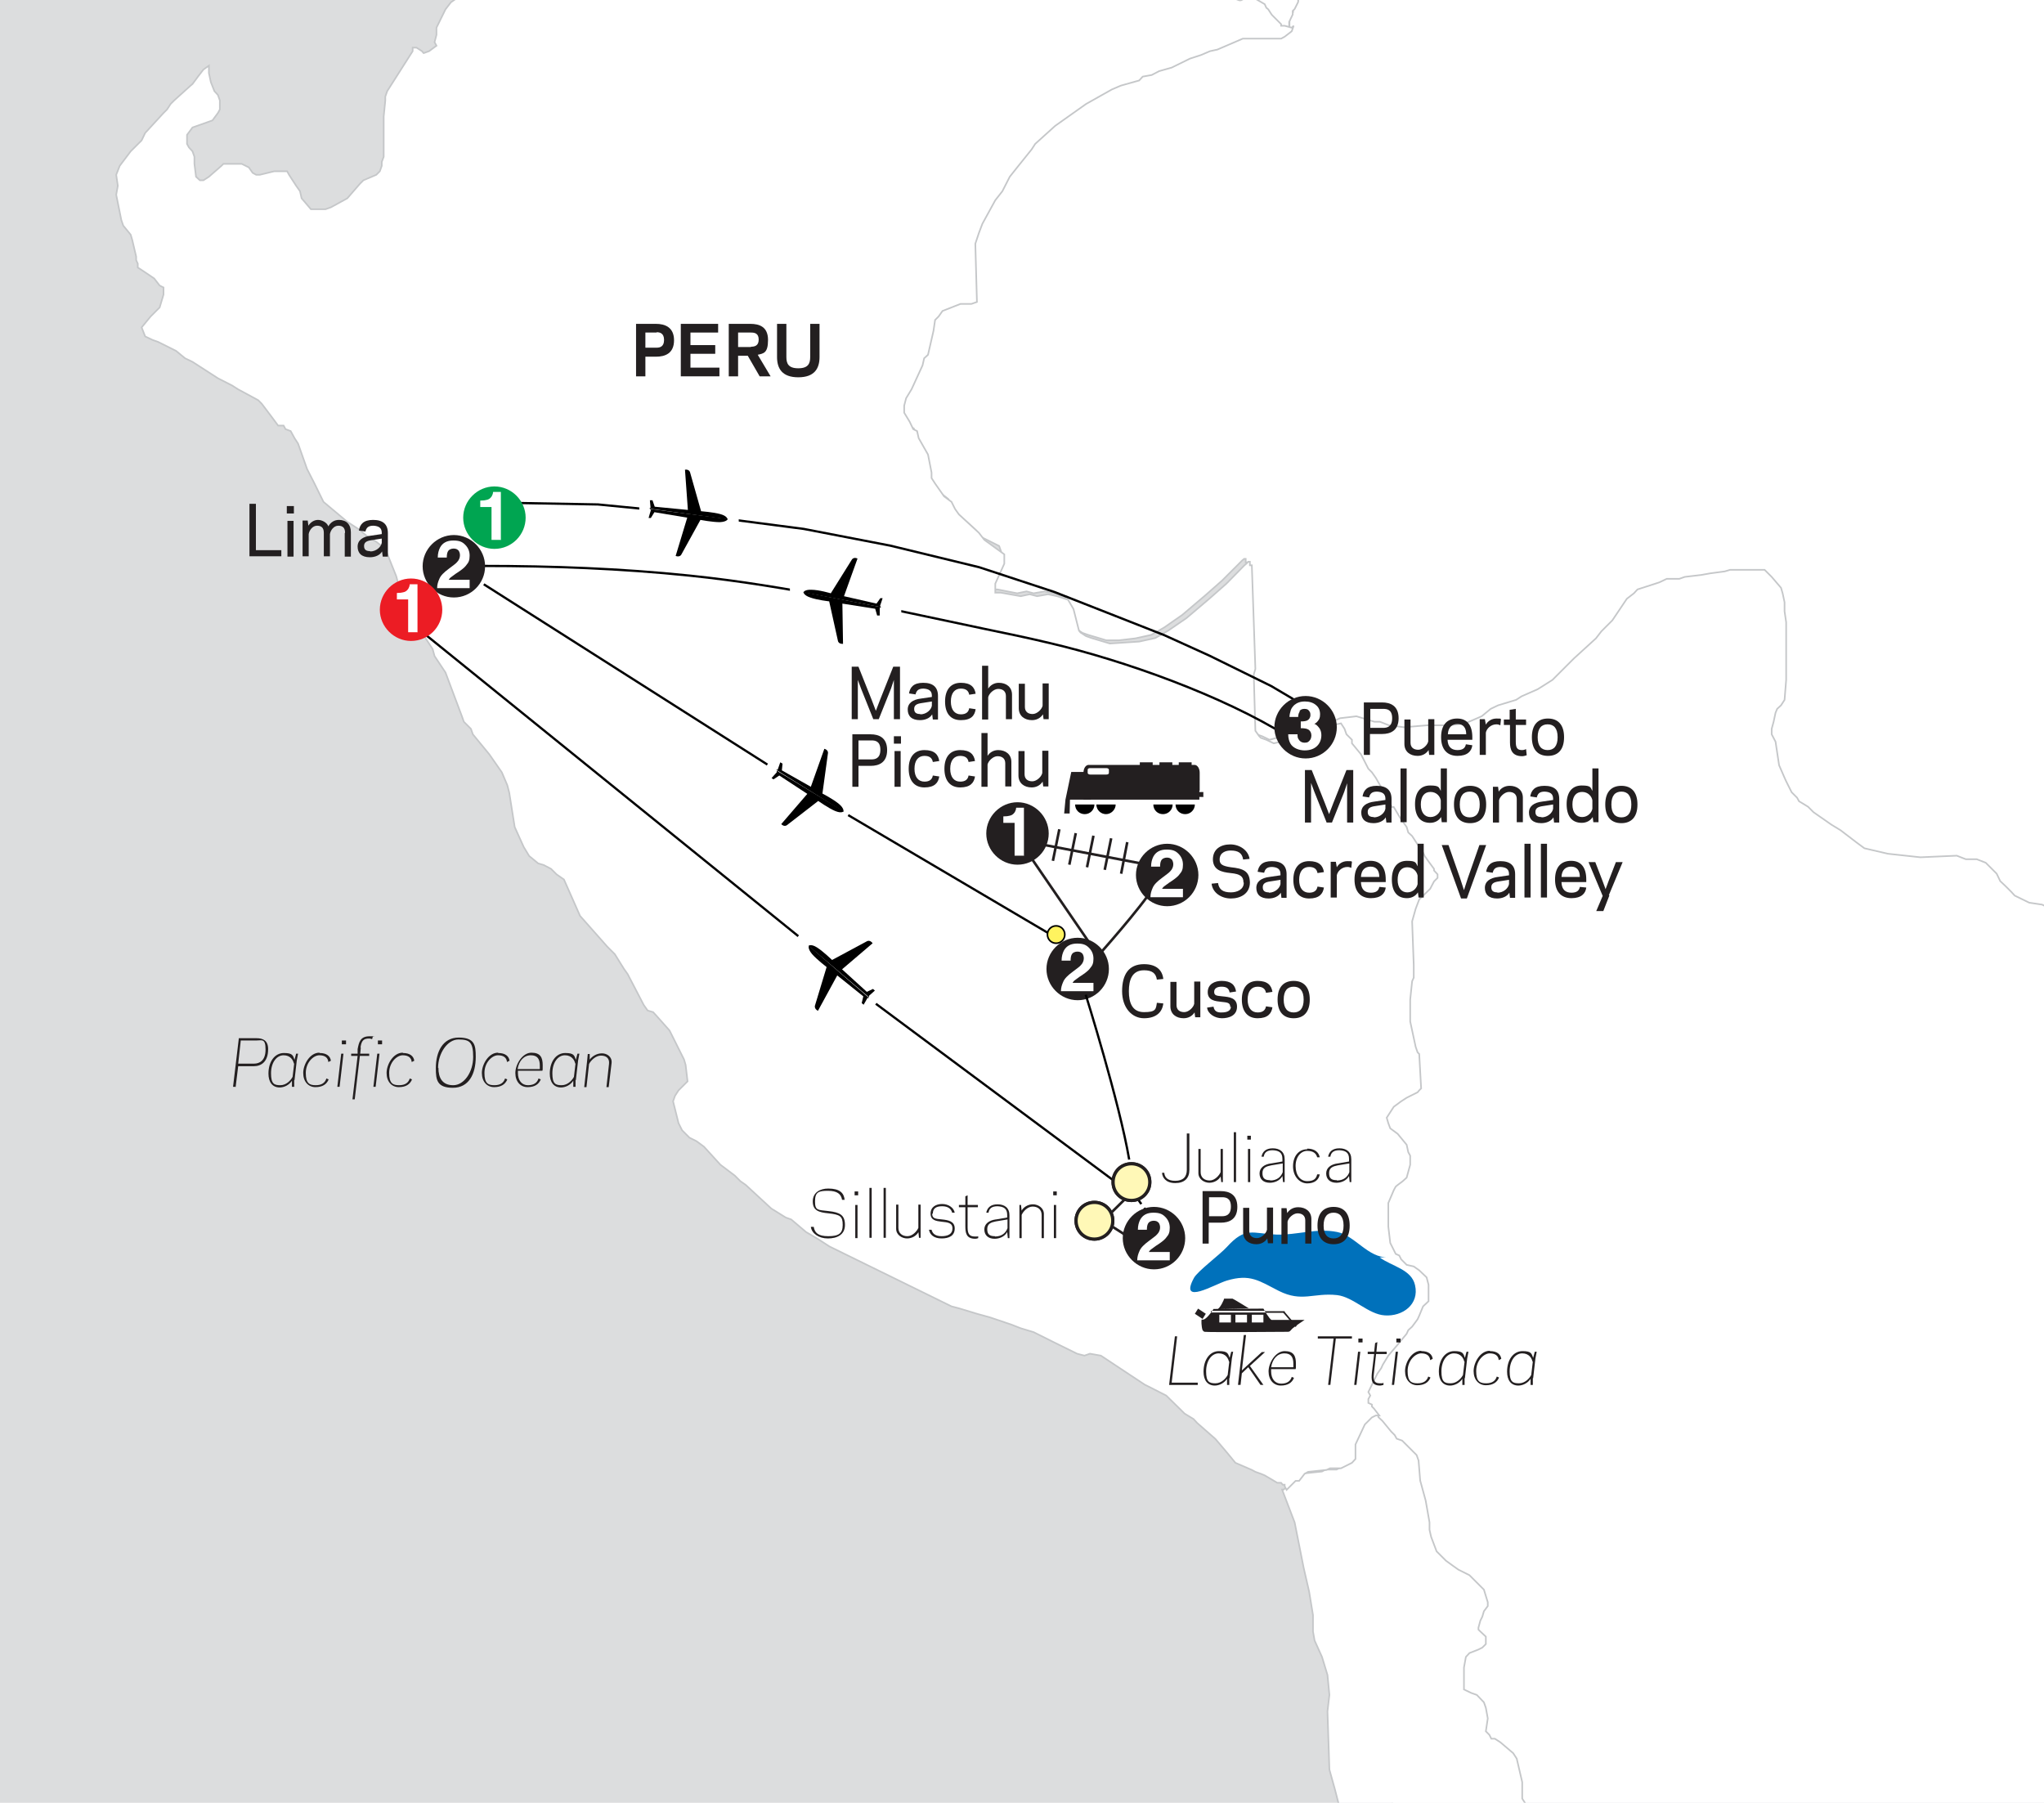 <?xml version="1.0" encoding="UTF-8"?>
<svg id="Layer_1" data-name="Layer 1" xmlns="http://www.w3.org/2000/svg" xmlns:xlink="http://www.w3.org/1999/xlink" version="1.1" viewBox="0 0 635 560">
  <defs>
    <style>
      .cls-1 {
        stroke-width: .1px;
      }

      .cls-1, .cls-2, .cls-3, .cls-4, .cls-5 {
        stroke: #231f20;
      }

      .cls-1, .cls-6 {
        fill: #231f20;
      }

      .cls-7 {
        clip-path: url(#clippath);
      }

      .cls-8, .cls-9, .cls-10, .cls-11, .cls-12, .cls-13, .cls-14, .cls-15, .cls-6 {
        stroke-width: 0px;
      }

      .cls-8, .cls-16, .cls-3, .cls-17, .cls-18, .cls-5 {
        fill: none;
      }

      .cls-9 {
        fill: #dcddde;
      }

      .cls-2, .cls-19, .cls-4, .cls-15 {
        fill: #fff;
      }

      .cls-20 {
        fill: #fff35f;
        stroke-width: .5px;
      }

      .cls-20, .cls-16, .cls-18 {
        stroke: #000;
      }

      .cls-16 {
        stroke-dasharray: 0 0 1.5 1.5;
      }

      .cls-16, .cls-18 {
        stroke-miterlimit: 2;
        stroke-width: .7px;
      }

      .cls-10 {
        fill: #0071bb;
      }

      .cls-11 {
        fill: #000;
      }

      .cls-17 {
        stroke: #ed1c24;
        stroke-dasharray: 0 0 1 1.5;
      }

      .cls-12 {
        fill: #00a551;
      }

      .cls-13 {
        fill: #fff8b7;
      }

      .cls-14 {
        fill: #ec1c24;
      }

      .cls-19 {
        stroke: #c5c7c9;
        stroke-width: .5px;
      }

      .cls-4, .cls-5 {
        stroke-width: .8px;
      }
    </style>
    <clipPath id="clippath">
      <rect class="cls-8" width="635" height="560"/>
    </clipPath>
  </defs>
  <g class="cls-7">
    <rect class="cls-9" x="-69.9" y="-20.4" width="1040.8" height="600.7"/>
    <polygon class="cls-19" points="740.5 134 388.3 174.5 341.2 311.4 426.6 489.9 439.9 647.1 416.5 860.9 991 688 740.5 134"/>
    <polyline class="cls-19" points="446.3 1026.5 446.9 1028.2 447.5 1031 449.2 1036.1 449.7 1039.5 448 1041.1 445.2 1043.4 444.6 1044.5 444.1 1048.5 442.9 1049.6 442.4 1049.6 440.1 1050.2 439 1051.3 436.2 1055.2 435.6 1058.7 435 1062 435 1069.9 435.6 1079 435 1080.7 437.3 1097.6 437.8 1101.5 439 1103.8 440.7 1110.6 441.8 1113.4 443.5 1116.2 444.1 1121.9 442.9 1126.4 441.2 1128.6 439.5 1130.3 437.8 1133.1 437.3 1135.4 436.7 1142.2 436.2 1145.6 435 1154 433.9 1161.4 433.3 1165.9 432.8 1170.9 432.8 1173.2 433.3 1176.6 433.9 1180.5 433.9 1183.9 433.3 1185.6 432.2 1199.1 432.8 1200.8 432.8 1203.1 433.3 1209.9 432.8 1210.4 433.3 1212.1 434.5 1215.5 435.6 1218.4 439.5 1221.7 440.7 1223.4 441.2 1229.1 441.2 1231.3 440.7 1233 440.1 1234.7 439.5 1235.8 436.7 1240.9 435.6 1248.8 435.6 1250.5 437.8 1265.7 439.5 1268 440.7 1268.6 441.2 1269.7 441.8 1271.4 442.9 1278.2 442.9 1280.4 443.5 1283.2 444.1 1284.9 446.9 1288.9 448 1291.7 448 1292.8 449.2 1295.1 449.2 1296.8 449.2 1303 448.6 1305.2 449.2 1306.9 448.6 1308.1 449.7 1310.3 452.5 1310.3 458.8 1311.5 460.5 1312.6 462.2 1314.8 462.7 1316 463.3 1318.2 462.7 1322.2 461 1322.7 457.1 1322.7 452 1322.2 450.8 1322.7 449.7 1322.7 449.2 1323.3 451.4 1327.8 453.1 1327.8 454.2 1328.9 455.9 1328.9 457.1 1329.5 461 1332.9 462.2 1334 462.7 1338.5 461 1340.8 459.9 1343 459.9 1344.2 459.9 1345.3 459.9 1347 461.6 1357.7 461 1360 462.2 1365.1 462.7 1367.9 462.7 1369 464.4 1380.3 463.9 1380.3 464.4 1383.1 464.4 1384.8 463.3 1389.3 463.3 1391 462.2 1392.7 461.6 1395.5 461.6 1396.7 461.6 1399.5 460.5 1402.9 459.9 1405.1 458.8 1407.4 454.8 1414.7 454.2 1416.4 453.7 1418.1 453.7 1419.8 453.7 1421.5 454.2 1426 454.8 1426 455.4 1429.4 456.5 1431.6 456.5 1432.2 457.6 1433.9 458.2 1435.6 458.8 1437.3 458.8 1439 457.6 1440.1 457.1 1441.8 457.1 1444.1 457.6 1445.2 457.6 1450.3 457.1 1451.4 457.1 1453.7 457.1 1455.4 456.5 1457 454.2 1461 453.1 1463.2 452 1465.5 449.7 1474 448 1475.7 447.5 1478.5 446.9 1480.2 446.3 1486.4 446.3 1492 447.5 1497.1 446.9 1498.2 447.5 1500.5 449.2 1512.3 450.3 1512.9 450.3 1514 451.4 1516.3 451.4 1517.4 452 1518.5 453.7 1520.8 454.8 1521.4 455.4 1520.2 455.9 1519.7 456.5 1517.4 457.6 1516.3 458.8 1515.2 459.3 1515.2 461 1514.6 465 1515.7 466.7 1515.7 467.2 1515.2 467.2 1514 467.8 1512.9 468.4 1512.9 470.1 1513.5 470.6 1514.6 472.9 1520.8 473.5 1524.2 474.6 1526.4 476.9 1540 476.9 1543.9 477.4 1547.9 478 1549.6 479.1 1550.7 481.4 1554.1 482 1554.7 483.1 1555.8 486.5 1556.9 487.6 1556.9 488.7 1557.5 501.7 1556.3 503.5 1556.3 504.6 1556.3 505.7 1555.8 508.5 1555.8 509.7 1555.8 510.2 1556.3 512.5 1556.3 514.2 1555.8 519.3 1555.2 521.6 1554.7 522.7 1554.7 523.8 1554.1 525.5 1553.5 529.5 1553.5 532.9 1554.7 537.4 1555.8 539.1 1556.3 541.3 1556.3 543.6 1556.3 544.7 1556.3 548.7 1556.9 550.4 1557.5 555.5 1559.7 556 1559.7 556 1560.3 558.3 1560.3 558.3 1561.4 557.2 1562 553.2 1561.4 549.3 1561.4 545.9 1559.7 544.2 1559.2 541.3 1558.6 538.5 1559.7 536.2 1561.4 535.7 1564.8 534.5 1567.1 531.2 1568.2 528.9 1568.8 523.8 1572.7 522.1 1574.4 519.3 1575.5 517 1575 514.8 1576.7 511.9 1577.8 511.9 1578.9 512.5 1582.9 513.1 1585.7 513.1 1587.9 511.9 1594.7 513.1 1600.9 513.1 1606.6 513.1 1609.4 512.5 1612.2 511.4 1613.3 509.7 1613.3 504.6 1612.2 501.2 1612.2 493.8 1609.4 489.3 1606 487 1602.6 487 1599.2 489.9 1597.5 491 1599.8 491 1602.1 493.3 1600.4 494.4 1598.1 496.1 1595.9 500.6 1594.7 504 1591.9 506.3 1589.1 507.4 1585.1 507.4 1582.3 502.9 1580.1 500.6 1577.2 497.8 1573.9 494.4 1572.7 489.9 1573.3 485.9 1573.3 482 1576.1 479.7 1577.8 479.7 1575.5 478.6 1573.9 473.5 1575.5 473.5 1573.3 474 1571.6 475.7 1569.9 477.4 1568.8 478 1565.4 476.9 1560.9 472.3 1556.3 475.2 1555.2 475.2 1553 474 1550.2 472.3 1547.9 470.6 1546.8 464.4 1542.3 459.9 1540.6 458.2 1540.6 470.1 1547.9 471.2 1550.2 469.5 1551.3 466.1 1550.2 462.7 1547.3 462.2 1547.9 463.9 1550.7 465 1553 464.4 1556.3 462.7 1558 461.6 1556.3 459.9 1554.1 459.3 1553.5 459.9 1555.8 460.5 1560.3 458.2 1560.3 456.5 1559.7 454.2 1555.8 453.7 1550.2 453.1 1546.8 449.2 1540 441.8 1533.8 439 1531 436.7 1527 437.3 1524.2 441.2 1523.6 444.6 1521.9 443.5 1518 442.4 1516.9 441.8 1519.7 439.5 1519.7 437.3 1518 434.5 1514.6 435.6 1511.8 439.5 1512.9 439 1511.8 436.7 1509.5 433.9 1509.5 431.6 1508.9 428.8 1507.8 426 1505.6 423.2 1501.6 424.8 1499.9 426 1497.7 427.1 1496 426.5 1489.8 427.1 1488.1 426.5 1485.8 429.4 1483 431.6 1481.3 433.9 1481.9 435.6 1481.9 435.6 1480.7 432.8 1479.6 431.6 1477.4 432.2 1474.5 432.8 1466.6 431.6 1467.2 428.2 1470.6 428.2 1474 427.1 1477.9 424.8 1477.4 423.7 1474.5 422 1468.9 421.4 1464.9 420.3 1461 419.7 1457 420.9 1454.8 422.6 1454.8 419.7 1452.5 419.7 1448 422 1446.9 425.4 1446.9 429.9 1449.7 428.2 1446.3 426.5 1441.8 425.4 1444.1 419.7 1445.7 418 1446.9 416.4 1445.2 414.7 1441.8 412.4 1439 411.8 1435.6 411.3 1431.1 414.1 1431.6 416.9 1435 419.2 1438.4 418.6 1436.7 417.5 1432.8 418.6 1431.6 423.7 1431.6 427.7 1432.8 429.9 1434.5 434.5 1436.7 436.7 1436.2 431.6 1433.3 427.7 1428.2 426 1423.2 424.3 1420.9 423.7 1423.8 420.9 1424.3 418.6 1423.8 417.5 1422.6 416.4 1422.1 416.4 1419.8 418.6 1417.5 415.2 1417 409.6 1414.1 407.9 1413.6 409.6 1409.1 413 1406.3 416.4 1405.1 414.7 1404 413 1402.3 416.4 1398.3 414.7 1397.2 413 1395 409.6 1392.1 406.7 1390.4 403.3 1391 401.6 1393.8 400 1395 397.1 1393.3 393.2 1392.7 390.9 1389.9 388.1 1388.2 384.7 1390.4 383 1392.7 384.7 1393.8 386.4 1397.2 386.4 1400.6 381.9 1400.6 380.7 1396.7 380.2 1392.7 380.7 1388.2 383.6 1386.5 385.8 1383.1 388.1 1378 391.5 1377.5 394.3 1374.6 393.7 1371.8 392.6 1371.3 390.3 1372.4 388.7 1371.3 387.5 1369.6 387 1366.2 390.3 1364.5 393.7 1363.9 397.1 1364.5 398.8 1365.6 401.6 1363.4 404.5 1364.5 405 1365.6 406.7 1366.2 406.7 1369 407.3 1371.3 409 1369.6 409.6 1371.8 407.9 1375.2 407.3 1378 409.6 1380.9 412.4 1380.9 413.5 1376.9 415.8 1374.1 416.4 1376.9 416.4 1380.9 416.9 1383.7 418.6 1382.6 418.6 1379.7 419.7 1378 422 1374.6 424.3 1373.5 424.3 1371.8 424.3 1368.4 425.4 1363.4 425.4 1360.5 423.7 1361.7 422.6 1364.5 422 1366.7 421.4 1369.6 420.3 1372.4 420.3 1369 419.2 1362.2 420.3 1360 420.9 1359.4 422.6 1358.8 424.8 1358.3 426 1358.3 424.8 1357.7 422 1357.7 422 1355.5 423.7 1353.2 426 1352.1 426 1349.8 423.2 1350.4 419.7 1352.6 418.6 1353.8 418 1352.1 418 1349.3 419.2 1347 421.4 1344.7 423.2 1344.2 426.5 1346.4 431.1 1348.1 433.3 1347.6 432.8 1344.7 429.9 1344.7 423.7 1341.9 419.7 1341.9 419.7 1341.4 419.7 1337.4 419.7 1334.6 421.4 1333.4 425.4 1332.9 428.8 1331.8 430.5 1329.5 432.8 1326.7 432.8 1324.4 431.6 1316.5 429.9 1313.7 427.1 1313.2 424.8 1310.9 422 1309.2 418.6 1308.1 416.9 1306.4 416.9 1305.8 417.5 1305.8 417.5 1304.1 420.3 1301.9 420.3 1298.5 421.4 1295.1 423.2 1292.3 422 1290.6 422 1287.2 419.2 1285.5 418.6 1282.7 418.6 1279.8 419.2 1278.2 421.4 1275.3 421.4 1272.5 422.6 1267.4 421.4 1262.9 419.7 1258.4 422.6 1253.3 426 1253.9 423.2 1251.6 419.7 1247.7 421.4 1243.2 424.8 1243.7 427.7 1249.9 427.1 1244.9 424.8 1235.8 421.4 1235.8 417.5 1234.7 418 1230.2 422 1226.8 424.3 1226.2 426.5 1222.9 426.5 1222.3 425.4 1222.9 422.6 1224.5 420.3 1224.5 417.5 1223.4 414.1 1220.6 410.1 1220.6 407.9 1222.3 407.3 1225.7 405.6 1227.4 400.5 1229.6 397.1 1229.1 393.7 1227.9 394.3 1225.1 392.6 1222.3 390.3 1221.7 388.1 1218.9 387 1213.8 386.4 1207.1 385.8 1201.4 385.8 1196.3 387 1190.7 385.8 1178.3 385.3 1174.3 384.7 1173.8 384.1 1169.8 388.1 1167 388.7 1164.2 390.3 1161.4 391.5 1156.3 390.9 1151.8 389.8 1147.8 388.7 1142.7 385.3 1134.3 383.6 1131.4 381.9 1128.6 380.7 1126.4 380.7 1125.8 381.3 1125.8 380.7 1113.4 378.5 1108.9 376.2 1104.9 375.1 1102.7 374.5 1099.3 374.5 1094.8 373.4 1085.7 376.2 1081.2 380.7 1082.3 384.1 1080.7 383 1072.2 381.9 1068.2 381.3 1064.3 383.6 1062.6 385.8 1064.3 387.5 1063.2 388.1 1058.7 389.2 1054.1 389.8 1043.4 392 1039.5 392 1034.9 392.6 1031.6 393.7 1025.9 396 1020.8 397.7 1016.3 400 1011.8 400 1007.3 401.1 1001.1 403.3 992.6 403.3 989.2 403.3 986.4 403.3 985.8 403.9 979.6 405.6 971.2 408.4 966.7 407.9 962.1 406.7 954.8 406.7 948.6 409 943 410.1 937.9 409 924.9 406.7 919.3 405.6 915.3 404.5 908 403.9 901.8 402.2 895.6 401.1 889.9 399.4 884.3 398.3 879.2 397.1 873 396.6 867.9 396.6 854.9 400 852.7 402.2 851 402.8 846.5 403.9 841.4 402.8 838.6 402.2 835.2 401.6 831.8 400 829 397.1 821.6 396 819.4 395.4 817.1 395.4 814.9 396.6 810.9 398.3 808.1 401.1 803 403.3 792.3 403.3 786.6 403.9 778.8 404.5 772.6 406.7 767.5 407.9 764.6 407.3 761.8 406.7 756.7 406.7 753.9 408.4 751.1 410.1 748.8 411.8 742.1 412.4 737 411.8 731.9 412.4 726.8 412.4 722.3 410.1 714.4 409.6 711 409 707.6 410.1 702.6 411.8 698.1 415.2 695.2 415.2 690.1 414.7 682.3 413 674.4 410.7 648.4 411.8 642.2 411.3 635.4 409.6 633.2 407.9 631.5 407.9 628.1 409 620.8 411.3 617.4 413.5 617.4 415.2 612.9 415.2 606.6 414.7 596.5 414.7 589.7 416.4 582.9 416.4 576.2 417.5 570 416.9 564.3 414.7 555.8 413 549.7 412.4 531.6 413 526.5 412.4 520.3 410.7 514.7 408.4 509.6 407.9 506.8 407.9 501.7 406.7 494.4 405 487 402.2 472.9 398.3 462.7 398.3 462.7 398.8 462.7 401.1 460.5 402.2 459.9 403.9 457.7 405 457.7 410.7 457.1 411.8 456.5 415.2 456.5 418.6 454.8 419.7 453.7 419.2 450.9 419.7 449.2 422.6 443 424.8 440.7 426 439.6 426.5 439.6 428.2 439.6 428.2 440.2 429.4 441.3 432.2 444.7 433.3 445.8 433.9 446.9 435.6 447.5 436.7 448.6 440.1 452 440.7 453.7 441.2 459.9 442.9 466.1 444.1 472.9 444.1 475.2 444.6 477.4 446.3 481.9 449.2 484.8 451.4 486.4 453.1 487.6 456.5 489.3 461 493.8 462.2 497.7 462.2 498.9 461 500.5 460.5 502.2 459.9 503.4 459.3 505.6 459.3 506.2 459.9 506.8 461.6 508.4 461.6 510.7 460.5 511.8 459.3 512.4 456.5 513.5 455.4 514.7 454.8 518 454.8 520.3 454.8 521.4 454.8 524.8 457.1 525.9 458.8 526.5 461 528.8 461.6 530.5 462.2 533.8 461.6 537.8 462.7 538.9 463.3 540.1 464.4 540.1 466.1 541.2 470.1 544.6 471.2 546.3 472.9 553.6 472.9 558.7 474 560.4 474.6 560.9 476.3 564.3 478 571.1 478 572.8 478.6 575.6 479.1 585.8 480.8 590.8 482.5 597.6 482.5 600.4 483.1 601.6 483.6 603.3 484.8 606.6 485.4 607.2 489.3 608.9 491 608.9 492.7 609.5 496.7 608.9 498.9 608.9 499.5 608.3 500.6 607.8 501.7 607.8 502.3 607.2 508 607.2 508 608.3 509.1 608.3 509.1 609.5 509.7 610 509.7 610.6 511.4 612.3 511.9 619 511.4 621.3 511.4 622.4 510.8 627.5 510.2 629.2 510.2 632 510.2 632.6 509.1 637.7 509.1 638.2 508.5 638.8 509.1 641.6 508 644.4 508 645 505.7 645.6 504.6 646.7 501.7 647.3 500.6 648.4 498.4 649 492.1 652.9 491 652.9 487 655.2 485.9 655.7 482 658 480.8 658.5 478.6 659.7 478 659.7 474 661.9 473.5 662.5 472.9 665.9 473.5 669.8 475.2 674.9 475.2 680.6 472.3 684.5 471.8 685.6 472.3 694.7 475.2 700.3 475.7 702 476.3 716.1 478 722.3 479.1 724.6 479.7 727.4 480.8 729.7 482 737 482 738.7 480.8 739.8 479.1 740.9 474 743.2 471.8 745.5 471.2 746 466.7 751.1 465.6 752.2 465 755.6 462.7 765.8 460.5 769.2 459.3 770.3 457.6 772 454.2 776.5 452 779.9 450.8 781 449.7 787.2 449.2 791.2 448.6 795.1 447.5 804.7 447.5 805.8 446.3 809.8 444.6 814.9 444.1 816.6 443.5 819.4 443.5 821.1 442.9 824.5 443.5 830.7 443.5 834.1 444.6 837.4 444.6 839.1 444.6 843.1 444.6 844.2 444.1 846.5 444.1 851 441.8 852.7 441.8 854.9 441.8 858.3 439 861.7 438.4 863.9 438.4 865.1 437.8 865.7 437.8 868.5 437.8 869.6 435.6 873 434.5 877 433.9 878.1 433.3 880.3 432.8 880.9 432.2 883.7 432.2 886.5 432.2 888.2 432.2 891.6 432.8 898.4 436.7 901.8 437.8 902.9 439.5 917.6 443.5 925.5 445.8 930 446.3 931.1 447.5 933.4 448.6 938.5 448 941.3 448.6 944.7 449.2 945.2 452.5 948.1 453.7 950.9 454.8 954.3 456.5 959.9 457.6 968.4 458.8 976.3 453.7 986.4 452 989.8 451.4 992 450.3 996 449.7 1004.5 449.7 1007.3 449.2 1009 448 1010.7 446.9 1011.3 444.6 1013.5 445.8 1022.5 446.3 1026.5 446.3 1026.5 446.3 1026.5"/>
    <polyline class="cls-19" points="399.5 10 397.7 11.1 396.6 11.6 393.2 11.6 389.9 11.6 388.7 11.6 384.8 11.6 376.9 15 374.6 15.6 371.8 16.7 368.5 17.8 362.8 20.6 358.9 21.8 356.6 22.9 353.8 23.5 352.7 24.6 347 26.3 344.2 27.4 336.3 31.9 326.8 38.6 320.6 44.3 319.4 45.9 314.9 51.6 312.7 54.4 310.4 58.9 308.2 61.7 304.2 69 303.1 71.8 302 75.2 302.5 93.2 300.8 93.7 297.5 93.7 291.8 96 290.7 97.7 289.6 98.8 289 102.2 287.3 109.5 286.2 110.6 285.6 112.9 282.2 120.2 280.6 123 280 125.2 280 127.5 281.7 130.3 282.8 132.5 283.9 133.1 284.5 135.3 287.3 140.4 288.4 146 288.4 147.7 289.6 149.4 292.4 153.3 294.6 155 295.8 157.3 296.9 159 303.1 164.6 304.8 166.8 310.4 169.6 311 171.3 311 174.1 308.2 180.3 308.2 182.6 308.2 183.1 309.9 183.1 316 184.3 318.9 183.7 321.1 184.3 324.5 183.7 327.3 184.3 330.7 185.4 332.4 188.2 334.1 194.9 334.6 195.5 336.3 196.6 338 197.2 343.7 198.9 347.6 198.9 352.7 198.3 357.7 197.2 361.7 194.9 367.3 191 374.6 184.8 379.7 180.3 385.3 174.7 385.9 174.1 386.5 173.6 387 173.6 387 174.7 387.6 174.7 388.7 206.7 388.2 208.4 388.7 225.9 389.9 227.5 390.4 228.1 392.1 228.7 394.4 229.8 396.6 229.2 400 228.7 400.6 228.1 401.1 228.1 401.1 227.5 401.7 227.5 404 227 404 226.4 405.1 226.4 405.6 225.9 407.9 225.9 412.4 224.7 412.4 224.2 415.2 223.6 416.3 223.1 421.4 222.5 427 224.2 428.7 224.2 431.5 225.3 436.1 225.9 443.4 225.3 450.2 225.3 455.2 224.7 460.3 222.5 463.1 220.2 465.4 219.1 471 217.4 472.7 216.3 477.7 214.1 482.3 211.2 485.1 208.4 486.2 207.3 489 204.5 495.8 198.3 497.5 196.1 500.9 192.7 505.4 186 507.6 184.3 508.7 183.1 515.5 180.9 517.8 179.8 521.7 179.8 523.4 179.2 528.5 178.6 531.3 178.1 535.8 177.5 537.5 177 544.2 177 548.2 177 549.3 178.1 550.4 179.2 553.3 182.6 553.8 184.3 554.4 187.1 554.4 189.9 554.9 193.3 554.9 211.2 554.4 217.4 553.3 219.1 552.1 220.2 551.6 221.4 551 224.2 550.4 226.4 550.4 228.1 551.6 230.4 552.7 237.7 554.4 241.6 554.9 242.7 556.6 246.1 558.3 247.8 558.9 248.9 561.7 250.6 563.4 252.3 569 256.2 571.8 257.9 576.9 261.8 579.2 263.5 586.5 265.2 596.6 266.3 607.9 265.8 610.7 266.9 613 266.9 614.1 266.9 616.9 268 620.3 271.4 621.4 273.7 623.1 275.3 624.8 277 625.9 278.2 630.4 280.4 634.4 281 636.7 282.1 638.9 282.1 646.8 284.3 649.6 284.9 652.4 285.5 653 286 661.4 293.9 663.1 295 664.8 296.1 669.9 296.1 673.3 295 675.5 294.5 678.3 294.5 685.7 295.6 688.5 297.8 690.7 299 693.6 300.6 696.9 302.3 700.9 305.1 703.7 309.6 704.8 311.3 707.6 319.8 707.6 324.3 707.6 326.5 708.2 328.2 709.9 333.3 712.1 336.1 712.1 341.1 711.6 342.2 711.6 343.9 711 348.4 711 350.7 707.6 350.7 706.5 351.2 706.5 353.5 706.5 355.2 707.1 356.9 708.2 361.9 709.9 364.7 710.5 365.9 711 368.1 712.7 372.6 713.3 374.3 713.8 376 714.4 378.2 716.7 382.7 716.7 383.9 718.3 385 718.3 385.5 726.8 385.5 732.4 386.7 739.7 386.7 742 387.2 743.1 387.8 756.7 387.8 758.9 388.4 767.4 388.4 768.5 388.4 770.2 388.9 771.9 390.6 771.9 391.2 771.9 391.7 772.4 392.3 772.4 392.9 771.9 398.5 770.7 401.3 769.6 403 769.6 406.3 771.3 413.1 772.4 417.6 775.8 419.3 777.5 419.8 780.3 421 782 421.5 783.7 422.6 785.9 431.1 787.6 435 792.1 441.8 792.7 444 793.3 446.8 792.7 460.3 792.7 463.1 792.1 472.7 792.1 475.5 792.1 477.2 791.6 478.9 788.8 483.4 788.2 485.1 787.1 487.3 785.4 491.2 784.8 494.6 784.8 498.6 785.9 501.4 785.9 503.1 786.5 504.2 785.9 508.1 785.9 509.2 785.4 509.2 784.3 509.2 782.6 509.8 782 510.4 781.4 510.4 780.9 510.9 779.7 513.2 779.7 513.2 779.7 514.9 780.9 517.7 782 518.8 783.7 522.2 784.3 523.9 784.8 531.2 784.3 550.3 783.7 553.7 783.7 568.8 784.8 571.7 785.9 573.3 787.1 573.9 788.8 574.5 795 576.7 797.2 576.7 798.9 578.4 801.2 579 802.9 579.5 810.7 580.6 816.9 580.6 822.6 580.1 824.3 580.1 825.4 579.5 826.5 579 827.1 578.4 830.5 577.3 831 577.3 832.7 577.8 833.3 578.4 835 579.5 840.6 581.8 842.9 582.3 844.5 582.9 847.4 584 847.4 584.6 850.2 589.1 850.8 591.9 851.9 599.2 852.4 604.8 853.6 609.3 853.6 611.6 853.6 621.1 853 623.9 853 625.1 853.6 627.9 856.4 631.8 858.6 633.5 860.3 634.6 862 634.6 863.7 635.7 869.3 636.3 870.5 635.7 872.2 635.2 873.3 635.2 874.4 634.6 878.9 635.2 881.2 634.6 883.4 634.1 884 634.1 886.8 636.3 889.1 641.9 889.1 654.9 887.9 656.6 885.7 665.5 885.7 666.7 885.1 668.9 884.6 672.3 882.9 679 882.9 687.5 882.3 687.5 882.3 689.7 883.4 689.7 885.1 689.2 886.2 689.2 888.5 688.6 897 689.2 898.6 690.9 899.8 693.1 900.3 694.8 900.9 695.9 902 701.5 902.6 703.2 903.1 705.5 903.7 708.3 904.8 712.2 905.4 714.4 904.8 731.3 903.1 737 902 739.2 900.3 740.9 894.7 744.3 893 746 891.3 746.5 890.2 747.1 887.9 748.8 884 749.9 881.7 750.4 880.6 750.4 877.8 750.4 873.3 752.1 872.7 752.7 871 754.4 870.5 755.5 868.2 758.3 863.7 763.4 861.4 764.5 859.7 766.2 856.9 768.4 855.8 769 850.8 772.9 847.9 775.7 840 781.9 838.9 784.2 836.1 788.1 834.4 789.8 827.6 798.2 826 800.5 824.8 803.9 819.7 808.4 818.6 810 816.4 812.3 814.7 814 807.4 820.2 805.7 822.4 803.4 824.7 800.6 826.9 798.9 828 798.3 829.2 797.2 830.3 792.7 834.8 792.1 835.4 791 835.9 788.8 837.6 787.6 837.6 789.3 837.6 793.3 838.7 797.2 838.7 801.2 837 802.9 834.2 805.1 832.5 807.9 833.1 809 833.7 810.7 834.2 817.5 839.3 819.7 842.1 825.4 846.6 827.6 849.4 829.4 851.1 831 856.1 831.6 859 831.6 860.7 831.6 862.9 832.1 863.5 834.4 864 836.7 864 837.8 863.5 839.5 862.9 841.7 861.2 842.3 860.1 842.9 859 844.5 857.8 845.1 858.4 847.4 860.1 847.9 862.3 850.2 865.1 850.8 866.8 853.6 871.3 855.3 872.5 857.5 873.6 860.9 873.6 862 874.2 863.7 877 864.8 877.5 869.3 878.6 869.9 878.6 871 879.2 872.2 880.9 875.5 886.5 876.7 887.6 878.4 889.3 882.9 891.6 884 892.1 885.1 892.1 886.2 893.3 887.4 893.3 891.9 896.1 892.4 897.2 893 898.3 894.1 899.4 894.7 901.7 895.3 908.5 896.4 910.7 897.5 911.3 898.1 912.4 899.2 913.5 902 915.2 904.3 916.3 905.4 918 906.5 918.6 908.2 922.5 908.2 923.6 907.7 924.2 905.4 924.7 903.7 928.1 902.6 928.7 899.8 932.1 898.1 936 898.1 943.9 897 947.8 897 950.1 896.4 950.6 896.4 951.7 898.6 954 898.6 952.3 900.9 949.5 905.4 947.8 907.7 945.6 910.5 944.4 912.7 942.2 915 939.4 915.5 937.7 918.3 934.3 918.9 933.2 923.4 928.1 925.1 927 925.1 926.4 927.9 918.6 927.9 917.4 929.1 914.6 929.1 913.5 931.3 909.6 934.7 906.8 935.3 906.2 936.4 905.6 936.4 905.1 939.8 902.3 942.6 900.6 954.4 892.7 959.5 891 960.6 889.9 963.4 888.2 964.6 887.1 966.8 885.4 967.4 883.1 968.5 881.5 971.3 877 973 875.8 976.4 871.3 979.8 867.4 980.9 865.7 982 863.5 984.3 861.2 987.7 857.8 988.2 856.7 990.5 853.9 991 853.3 991.6 851.1 992.7 844.9 993.9 843.2 997.2 837.6 1001.2 829.7 1002.3 827.5 1004 826.4 1005.1 825.2 1007.9 820.2 1009.1 819.1 1010.2 816.8 1013.6 814 1018.6 808.4 1022 803.9 1026 800.5 1029.9 798.8 1031.6 798.2 1035.5 797.1 1037.8 792.1 1038.4 790.4 1041.8 788.7 1043.4 787.6 1043.4 786.4 1045.1 780.3 1046.2 775.7 1046.8 769.6 1048 762.8 1048 758.9 1048.5 756.6 1049.1 755.5 1050.8 753.8 1051.9 753.3 1053.6 753.3 1054.1 752.1 1053.6 749.3 1051.9 747.1 1049.6 744.8 1049.1 743.1 1050.2 737.5 1050.2 735.3 1049.1 734.1 1049.1 733.6 1049.6 725.7 1049.1 722.9 1048.5 721.2 1049.1 717.3 1050.8 715.6 1051.3 712.8 1051.9 712.2 1051.9 710.5 1053 707.1 1053.6 706 1053.6 705.5 1055.3 703.8 1058.1 699.3 1059.2 698.2 1060.4 697 1061.5 695.3 1063.7 693.7 1067.7 690.3 1069.4 689.2 1071 687.5 1073.9 685.2 1077.8 680.8 1081.2 678.5 1081.7 678.5 1084.6 676.8 1085.7 675.7 1086.2 675.7 1090.2 672.3 1092.5 671.2 1097 668.4 1098.1 667.8 1101.5 665 1103.7 663.9 1107.1 661.6 1112.7 657.1 1114.4 655.4 1117.8 653.2 1121.2 652 1122.3 650.9 1128 651.5 1129.1 650.9 1129.7 650.4 1130.2 650.4 1130.8 649.8 1133.6 647 1138.1 646.4 1140.3 645.9 1147.7 646.4 1148.8 646.4 1149.4 646.4 1155.6 641.9 1157.8 641.9 1159.5 639.7 1162.9 636.3 1165.7 635.7 1167.9 635.2 1168.5 635.2 1172.5 634.6 1177 635.2 1178.1 633.5 1178.1 632.4 1178.1 631.2 1176.4 629.6 1177 628.4 1177.5 627.9 1177.5 627.3 1179.2 626.2 1181.5 624.5 1182.6 624.5 1182.6 624.5 1183.2 625.1 1183.2 626.2 1186 627.3 1187.1 627.9 1188.8 626.7 1193.3 626.2 1199.5 625.1 1202.3 625.6 1204 626.7 1206.8 627.9 1209.7 628.4 1215.9 626.7 1218.7 626.2 1222.6 626.7 1225.4 627.9 1231.6 629.6 1237.3 630.1 1240.6 630.1 1250.2 629.6 1252.5 629 1255.3 624.5 1256.4 621.7 1257.5 618.3 1258.7 617.8 1262.6 614.4 1267.1 612.7 1272.2 610.5 1278.4 609.3 1283.5 605.4 1286.3 600.9 1287.4 597 1288.5 593 1288.5 589.6 1291.3 582.3 1293 579.5 1295.9 576.7 1297.5 575.6 1298.7 573.9 1302.6 570 1306.6 566.6 1309.9 563.8 1314.4 557 1316.1 555.9 1321.2 545.2 1321.8 543.5 1323.5 541.3 1324 541.3 1324 540.7 1325.2 539.6 1330.2 535.1 1332.5 534 1333.6 532.3 1335.8 529.5 1335.8 527.2 1338.7 513.2 1339.8 503.6 1341.5 499.7 1342.1 496.3 1344.9 489 1348.8 484.5 1355 479.4 1356.7 477.2 1357.3 476.6 1357.8 474.9 1359 473.8 1360.1 464.3 1361.8 458.1 1361.8 455.8 1362.3 454.1 1363.5 450.8 1364 449.1 1365.1 443.5 1366.8 440.1 1367.4 436.7 1368 434.5 1368.5 432.2 1369.7 425.5 1372.5 419.3 1373.6 416.5 1373.6 408.6 1373 406.3 1372.5 403.5 1373 398.5 1373.6 390.6 1373 385 1374.2 372 1375.9 363.6 1375.9 361.4 1376.4 358.5 1377 356.3 1377.6 355.7 1377.6 353.5 1379.8 346.8 1380.9 343.4 1380.9 340 1382.6 332.7 1383.8 331 1384.9 331 1386 329.3 1390.5 325.9 1391.1 325.9 1392.8 325.9 1393.9 326.5 1397.3 328.2 1398.9 328.2 1401.2 327.1 1404 324.8 1408.5 322 1409.7 320.3 1411.3 319.2 1414.7 314.7 1418.7 309.1 1420.4 306.8 1422.6 304 1423.2 302.9 1424.9 300.6 1428.2 292.8 1429.9 290 1431.1 287.7 1432.8 284.9 1437.8 279.3 1438.4 278.7 1440.6 277 1442.3 275.9 1446.9 273.1 1448 272.5 1449.7 270.3 1451.4 268.6 1457.6 264.1 1460.9 262.4 1462.6 261.3 1464.9 260.7 1470.5 259 1474.5 255.7 1475.6 253.4 1477.3 252.3 1477.3 251.2 1477.8 250.6 1479.5 248.9 1484 244.4 1487.4 241 1491.9 237.7 1497 233.2 1499.2 230.9 1500.4 229.2 1502.6 228.1 1507.7 221.4 1509.4 219.7 1510.5 218 1512.8 216.3 1513.3 215.2 1516.1 211.2 1516.1 211.8 1518.4 204.5 1519.5 202.2 1521.2 197.2 1522.3 193.8 1524 187.6 1524.6 184.8 1525.2 183.1 1525.7 179.8 1526.3 176.4 1526.9 169.6 1527.4 166.8 1528 160.6 1528.6 159 1529.1 146 1529.1 143.8 1526.3 135.9 1525.2 132.5 1525.2 130.3 1524.6 126.9 1524 124.1 1522.9 117.4 1522.3 113.4 1520.7 108.9 1519 106.7 1518.4 104.4 1515 99.4 1512.2 96 1511.1 94.9 1508.8 93.7 1507.7 92.6 1501.5 91.5 1495.9 90.4 1492.5 90.4 1489.7 89.8 1482.9 88.7 1480.1 88.1 1476.7 88.1 1472.8 85.9 1471.1 84.2 1466 81.9 1461.5 81.4 1459.8 79.1 1458.7 76.9 1453.6 70.7 1450.2 67.9 1447.4 66.7 1445.2 65.1 1437.3 58.9 1434.5 56.1 1431.1 52.1 1428.2 48.2 1420.4 39.2 1417 35.8 1415.3 34.1 1412.5 31.3 1410.2 29.6 1404 24 1401.8 22.3 1398.4 19.5 1396.1 17.8 1393.3 16.1 1386 10 1379.2 5.5 1376.4 3.8 1372.5 2.1 1364 .4 1341.5 -2.4 1338.1 -2.4 1336.4 -2.4 1331.4 -3 1321.8 -4.7 1317.8 -5.8 1313.9 -6.3 1308.2 -7.5 1299.2 -10.3 1296.4 -12 1289.1 -14.8 1285.1 -17 1277.3 -19.8 1273.9 -21.5 1271.1 -23.2 1267.1 -24.3 1264.9 -25.5 1259.2 -26 1257.5 -26.6 1256.4 -28.3 1255.3 -30 1254.7 -31.1 1249.7 -29.4 1248.5 -28.3 1245.1 -26.6 1240.1 -24.3 1231.1 -22.1 1227.7 -22.1 1225.4 -22.1 1224.9 -23.8 1224.9 -25.5 1226.6 -28.8 1228.8 -31.1 1229.9 -32.8 1230.5 -34.5 1230.5 -35 1228.8 -38.4 1226 -40.1 1224.3 -40.6 1222.1 -39.5 1220.3 -39.5 1219.2 -40.6 1219.2 -42.9 1222.1 -44 1222.6 -48.5 1222.6 -49.6 1218.1 -56.9 1211.9 -63.1 1208.5 -63.1 1205.7 -62 1201.8 -58.6 1197.8 -57.5 1197.8 -63.1 1196.7 -66.5 1193.3 -71.6 1191.1 -72.1 1188.8 -73.3 1185.4 -73.8 1182.6 -75.5 1179.8 -77.8 1178.1 -78.3 1173.6 -78.9 1170.2 -82.8 1161.2 -83.4 1158.9 -84.5 1147.7 -91.3 1144.3 -93.5 1140.9 -95.2 1139.8 -96.3 1133.6 -98.6 1130.8 -99.1 1128.5 -98.6 1116.1 -99.7 1111.1 -97.4 1110.5 -96.3 1107.1 -90.7 1106.5 -89 1105.4 -89 1103.2 -87.9 1100.9 -82.8 1099.2 -78.3 1098.1 -75.5 1097 -73.8 1095.3 -73.8 1091.3 -73.8 1086.2 -72.7 1084 -72.1 1082.9 -71 1080.6 -69.3 1078.9 -64.8 1077.8 -60.9 1076.7 -57.5 1074.4 -53.6 1072.7 -53 1072.2 -51.3 1071 -48 1070.5 -45.1 1069.9 -45.1 1068.2 -44.6 1067.7 -44.6 1066.5 -49.1 1067.1 -55.3 1067.1 -56.9 1068.8 -62 1068.8 -64.3 1067.1 -64.3 1062 -64.8 1060.9 -64.8 1058.1 -63.7 1054.1 -64.3 1053.6 -64.8 1048.5 -64.8 1044 -64.3 1039.5 -64.8 1035 -65.9 1033.9 -65.4 1030.5 -65.4 1028.8 -66.5 1024.8 -66.5 1023.7 -65.9 1022.6 -65.9 1020.9 -65.4 1017 -64.3 1013 -64.3 1007.4 -67.1 1005.7 -67.6 1003.4 -68.2 1002.3 -67.1 1001.8 -64.3 1001.2 -63.7 1000.6 -62 999.5 -61.5 998.4 -62 997.8 -63.7 997.8 -66.5 998.4 -68.2 1000.6 -70.4 1001.8 -71.6 1005.7 -71 1008.5 -70.4 1011.3 -68.8 1013 -68.2 1018.1 -67.6 1023.7 -69.3 1025.4 -71 1026 -72.1 1026 -85.6 1025.4 -86.8 1022 -86.8 1021.5 -88.4 1020.9 -89 1019.2 -90.1 1018.1 -90.7 1017.5 -91.3 1017 -92.9 1017 -94.6 1019.8 -95.7 1021.5 -96.3 1022.6 -97.4 1023.2 -99.1 1023.2 -100.8 1019.8 -100.8 1017.5 -100.2 1015.8 -100.2 1014.7 -99.1 1011.9 -95.2 1011.3 -91.8 1010.8 -90.7 1009.6 -90.7 1004.6 -90.7 1004 -92.4 1003.4 -94.1 1003.4 -95.7 1004 -100.2 1004 -103.6 1003.4 -105.3 1001.8 -109.2 1001.8 -114.3 1002.3 -116 1006.3 -119.9 1007.4 -122.2 1008.5 -123.9 1010.2 -125.5 1014.1 -129.5 1015.8 -131.2 1017.5 -132.3 1019.8 -134 1019.8 -135.1 1022.6 -137.4 1024.3 -138.5 1025.4 -139.6 1026.5 -140.2 1027.1 -140.2 1029.4 -142.4 1032.7 -144.7 1033.3 -145.2 1034.4 -146.3 1036.7 -150.3 1037.2 -151.4 1038.9 -152.5 1040.6 -153.1 1044.6 -157 1045.7 -162.1 1045.7 -164.9 1049.6 -176.2 1049.6 -177.8 1048.5 -180.1 1047.4 -180.7 1042.9 -180.7 1037.2 -182.9 1035 -183.5 1033.3 -184.6 1032.7 -185.7 1032.2 -187.4 1029.9 -191.3 1029.4 -193.6 1028.8 -195.8 1026 -205.4 1024.8 -206.5 1024.8 -208.2 1023.7 -213.8 1022.6 -215.5 1022.6 -216.6 1020.9 -218.9 1018.6 -227.3 1018.1 -230.1 1016.4 -233.5 1015.3 -236.9 1014.1 -241.9 1014.1 -246.4 1013.6 -248.1 1010.2 -255.4 1007.4 -259.9 1005.1 -262.2 1004.6 -262.7 1004 -262.7 1002.9 -264.4 1001.8 -264.4 1001.2 -265 1001.2 -265 1000.6 -264.4 1000.1 -264.4 999.5 -262.7 999.5 -262.2 998.4 -261.1 998.4 -260.5 997.8 -259.9 996.1 -259.4 996.1 -259.4 991 -254.9 990.5 -254.3 988.8 -253.2 988.2 -252.1 986.5 -248.1 984.8 -247 984.3 -245.3 983.2 -243.6 979.2 -238.6 979.2 -237.4 977.5 -236.3 973 -230.7 970.8 -227.3 970.2 -225.1 968.5 -219.4 966.3 -213.8 965.1 -213.3 960.1 -209.3 958.4 -207.6 956.7 -206.5 953.8 -203.7 949.9 -200.9 948.8 -199.2 947.7 -199.2 945.9 -198.1 939.8 -198.6 936.9 -199.8 935.8 -200.3 931.9 -200.9 930.2 -200.3 929.6 -200.3 927.9 -199.8 926.8 -199.2 921.7 -197 920.6 -196.4 917.2 -196.4 915 -197 912.2 -198.6 909.3 -200.9 907.7 -202.6 906 -204.8 905.4 -205.4 904.8 -206 904.3 -206.5 903.7 -207.6 902.6 -207.6 899.8 -208.8 898.1 -209.3 897.5 -209.9 893.6 -211.6 889.6 -213.3 885.7 -214.9 884.6 -214.9 884 -214.4 882.9 -214.4 874.4 -211.6 872.7 -211 870.5 -211 864.8 -213.3 860.3 -213.3 856.9 -211.6 856.9 -201.5 857.5 -199.8 857.5 -197.5 856.4 -195.8 855.8 -195.3 845.7 -195.3 843.4 -196.4 842.3 -196.4 841.7 -197 840.6 -198.1 838.3 -198.6 837.2 -198.6 836.1 -198.6 834.4 -198.1 832.7 -198.1 831.6 -197.5 827.1 -197.5 823.1 -197.5 820.9 -198.1 819.7 -198.6 819.2 -199.8 817.5 -200.3 815.2 -200.3 814.1 -200.3 812.4 -199.2 809 -198.1 807.9 -197.5 806.8 -196.4 806.2 -195.8 804 -193 802.3 -191.3 794.4 -191.3 792.7 -190.8 790.5 -189.6 789.9 -189.1 789.3 -189.1 787.1 -187.4 786.5 -186.3 779.7 -186.3 775.2 -184.6 773 -182.3 772.4 -181.8 771.3 -179.5 767.9 -177.8 760 -177.8 758.3 -179 754.4 -179.5 753.8 -180.7 752.1 -181.2 750.4 -182.3 745.4 -185.1 743.1 -187.4 742 -188.5 739.7 -191.9 738.1 -193 735.2 -195.3 734.7 -197 734.7 -202.6 735.2 -204.8 735.2 -206.5 734.7 -208.8 734.7 -209.9 733.5 -211 733 -211.6 731.3 -213.3 727.9 -216.1 727.3 -217.8 727.3 -232.9 727.3 -236.3 728.5 -238 729 -239.7 729.6 -241.9 731.3 -244.2 731.9 -248.7 731.9 -254.3 735.2 -257.7 736.9 -260.5 738.6 -261.6 738.6 -263.3 738.6 -267.8 738.1 -268.9 735.8 -271.2 735.2 -271.7 735.2 -280.7 734.7 -280.7 731.3 -281.9 730.2 -281.9 729 -282.4 727.3 -283 725.7 -283 722.3 -283.5 721.7 -284.1 721.7 -284.7 722.3 -286.3 722.3 -286.9 724 -292 724.5 -294.2 724.5 -295.9 724 -299.8 723.4 -301.5 722.3 -303.8 721.7 -304.9 718.9 -305.5 716.1 -305.5 714.4 -304.3 711 -303.2 709.3 -302.7 707.1 -302.7 706.5 -303.2 704.2 -303.2 703.1 -303.2 703.1 -295.9 702.6 -295.3 700.9 -292.5 700.3 -292 698 -289.7 696.9 -288 694.7 -286.3 693 -284.1 690.7 -283.5 686.2 -283 682.8 -283 681.1 -282.4 680.6 -281.9 677.8 -280.2 672.1 -277.9 668.8 -273.4 668.2 -272.9 667.1 -272.3 665.9 -271.7 663.7 -271.7 659.2 -270.6 655.8 -270.6 650.7 -269.5 649 -269.5 643.4 -268.4 641.7 -267.8 640 -267.8 637.8 -266.7 636.1 -266.1 632.1 -265 629.9 -263.3 628.7 -263.3 627.6 -261.6 627.1 -261.1 625.9 -260.5 615.8 -259.9 614.1 -260.5 611.8 -260.5 606.8 -262.2 605.1 -262.7 604 -262.7 601.2 -263.9 599.4 -265 593.3 -267.8 592.1 -268.4 589.9 -270 588.8 -270 579.2 -271.2 576.9 -271.7 575.2 -271.7 573.5 -271.7 571.3 -272.9 569 -272.9 568.5 -272.3 568.5 -268.9 569 -266.7 571.3 -261.6 573.5 -260.5 575.2 -259.9 577.5 -259.4 579.2 -257.7 584.8 -254.9 585.4 -254.3 586.5 -253.2 586.5 -250.9 585.9 -246.4 585.4 -244.7 584.2 -243.1 584.2 -241.4 584.2 -240.2 583.7 -238.6 583.7 -235.2 584.2 -233.5 584.2 -231.8 585.4 -227.9 585.9 -223.9 587.1 -221.7 587.1 -218.9 587.6 -216.6 588.8 -213.3 589.3 -212.7 592.7 -212.7 597.2 -212.1 598.9 -211 603.4 -211 610.2 -212.1 614.1 -212.1 614.1 -207.1 613.5 -206.5 612.4 -204.8 605.6 -203.1 604.5 -202 601.7 -200.9 600.6 -199.8 597.2 -197.5 595 -197.5 593.3 -197 593.3 -196.4 592.1 -196.4 591 -194.7 589.3 -193 587.6 -188.5 587.1 -186.8 587.1 -186.3 586.5 -184.6 585.9 -184 585.9 -183.5 585.4 -182.9 585.4 -182.9 584.2 -181.8 581.4 -181.2 580.9 -180.7 578 -180.7 574.7 -179 573.5 -177.8 571.8 -175 570.2 -174.5 566.8 -174.5 562.3 -173.3 559.4 -171.7 558.3 -171.7 557.2 -170.5 553.8 -168.8 548.7 -167.2 547.6 -166 545.4 -164.9 544.2 -163.2 543.1 -162.1 541.4 -160.4 539.7 -159.3 529 -156.5 518.9 -155.9 517.8 -157 516.1 -157 515.5 -157.6 508.7 -161.5 506.5 -163.8 504.2 -166.6 504.2 -167.7 503.7 -168.3 503.1 -169.4 500.3 -172.8 500.3 -173.3 499.7 -172.2 498.6 -172.2 496.9 -170.5 495.8 -170 495.2 -170 494.1 -168.8 493 -168.8 492.4 -171.7 491.8 -175 491.3 -175.6 491.3 -177.3 490.7 -178.4 490.7 -180.7 489.6 -185.1 489.6 -185.7 488.5 -187.4 486.2 -190.2 485.1 -192.5 483.4 -193.6 481.7 -194.7 475.5 -194.1 472.7 -193 471.6 -191.9 469.9 -190.8 467.1 -189.1 464.8 -188 463.1 -188 462.5 -189.1 462 -189.6 460.9 -191.3 458.6 -193 456.9 -193 455.2 -190.2 454.7 -185.7 453 -184.6 452.4 -184 405.1 -180.7 404 -181.2 404 -162.1 404.5 -162.1 404.5 -161 406.8 -160.4 407.9 -159.3 408.5 -158.2 413 -158.7 413.5 -158.7 414.7 -159.3 418.6 -160.4 420.3 -161 421.4 -159.3 423.1 -157 424.2 -154.2 424.2 -152.5 425.4 -149.7 426.5 -147.5 426.5 -146.9 425.9 -145.8 423.1 -145.2 422.5 -146.3 420.3 -147.5 419.2 -147.5 414.1 -147.5 412.4 -146.9 411.3 -146.9 409.6 -145.8 404 -144.1 402.3 -144.1 401.7 -143.5 400 -143.5 397.7 -142.4 397.2 -141.9 397.2 -119.9 397.7 -118.8 400 -116.6 403.4 -114.3 404 -113.7 405.1 -112.6 407.3 -111.5 409.6 -109.2 410.7 -107.6 412.4 -104.2 413.5 -101.9 413.5 -100.8 414.7 -98.6 415.2 -97.4 416.3 -91.8 416.3 -91.3 417.5 -86.8 418 -86.2 418 -82.3 417.5 -80 417.5 -78.3 416.9 -76.1 416.3 -72.7 415.8 -69.3 415.8 -67.1 414.7 -60.9 414.7 -58.6 414.1 -55.8 413.5 -54.7 413 -52.5 413 -48.5 411.3 -42.3 411.3 -39 410.1 -38.4 409.6 -35 409.6 -34.5 409.6 -33.9 409 -32.2 409 -31.7 407.9 -29.4 407.9 -27.7 407.9 -27.2 407.9 -26.6 407.3 -26 407.3 -24.9 406.2 -22.7 406.2 -20.4 406.2 -19.3 405.6 -16.5 405.6 -15.3 404.5 -13.7 404.5 -12.5 404.5 -10.3 404.5 -9.2 404 -8.6 404 -6.3 403.4 -3.5 403.4 -2.4 403.4 -.2 402.3 2.1 401.7 2.7 401.7 3.8 401.7 3.8 400.6 6 400.6 7.7 400.6 9.4 399.5 10"/>
    <polygon class="cls-19" points="163.6 -379.8 165.3 -378.1 166.4 -375.8 168.1 -374.7 170.9 -371.9 173.2 -370.2 174.3 -368.5 178.3 -362.8 179.4 -362.3 181.1 -361.7 181.7 -361.7 183.4 -364.5 183.4 -365.6 182.8 -366.2 182.8 -368.5 182.8 -373 182.3 -374.7 181.7 -375.8 181.7 -377.5 180.6 -378.6 180.6 -380.3 181.1 -382.6 182.8 -383.1 185.1 -386 190.2 -389.4 191.9 -390.5 197 -395 198.7 -396.7 202.6 -403.5 204.3 -405.7 207.1 -409.1 208.3 -409.7 213.9 -410.8 215.6 -411.4 219.6 -415.9 220.1 -418.7 220.7 -425.5 220.7 -427.7 221.8 -431.1 222.4 -434.5 223.5 -440.1 223.5 -444.7 224.1 -446.9 225.2 -449.7 229.8 -454.2 233.7 -456.5 238.2 -461 243.3 -464.4 245.6 -465 251.8 -465.5 255.8 -465.5 258 -466.1 259.2 -465.5 259.2 -465 259.2 -461 259.7 -459.9 260.3 -459.9 262 -461 264.8 -466.1 267.1 -472.3 269.3 -476.3 271 -477.4 272.7 -477.9 276.1 -477.9 277.3 -477.9 281.8 -477.4 285.7 -477.9 289.1 -478.5 298.2 -481.9 301 -483 312.9 -490.9 317.4 -493.7 319.1 -494.3 321.4 -494.9 332.1 -500 335.5 -502.8 338.9 -507.3 339.5 -509.5 339.5 -511.2 340 -512.4 340.6 -513.5 342.3 -513.5 343.4 -512.9 344 -512.9 345.7 -512.9 347.4 -513.5 347.4 -518 348.5 -518.6 349.1 -518.6 350.2 -518.6 353.6 -520.3 354.7 -521.4 356.4 -520.8 358.1 -520.3 362.6 -519.1 364.3 -518.6 366 -517.5 367.2 -516.3 368.3 -515.8 368.9 -513.5 368.9 -510.7 368.3 -510.1 366.6 -507.9 366 -506.2 363.8 -504.5 362.6 -503.3 362.6 -503.3 358.1 -502.2 354.2 -501.6 348.5 -499.4 345.1 -497.1 342.3 -493.7 341.2 -492.6 338.9 -487.5 336.6 -485.3 334.4 -482.5 332.1 -480.8 331 -479.6 325.9 -474 324.2 -471.7 321.9 -469.5 320.8 -467.8 314 -457.6 312.9 -455.9 312.3 -454.2 311.2 -450.3 308.9 -442.4 308.4 -439.6 307.8 -438.4 307.8 -436.2 305 -428.8 303.8 -426 302.1 -423.8 299.9 -420.4 298.2 -417.6 295.9 -411.9 295.9 -411.9 303.3 -412.5 304.4 -413.1 310.1 -413.6 310.6 -412.5 312.3 -409.1 313.4 -402.9 313.4 -399.5 314 -397.8 315.1 -395.6 319.7 -391.6 320.2 -389.9 323.1 -387.7 323.6 -386.5 324.8 -384.3 325.9 -379.2 325.3 -360 325.3 -358.9 328.1 -357.8 333.2 -356.1 334.9 -354.9 337.2 -351 342.8 -348.7 345.1 -348.7 347.4 -347.6 349.1 -347.6 350.8 -347.6 356.4 -347.6 362.1 -349.3 364.3 -350.4 366.6 -351 372.2 -352.7 375.1 -353.2 377.9 -353.8 383 -354.4 387 -353.2 388.7 -352.7 389.8 -352.1 391.5 -351 393.2 -350.4 396.6 -349.9 398.3 -349.9 399.4 -349.3 400 -349.3 401.6 -348.7 401.6 -348.2 401.6 -347 402.8 -346.5 406.7 -340.8 409 -337.4 411.3 -334.1 411.8 -332.9 414.7 -329.5 416.9 -326.1 418 -325.6 418.6 -324.5 419.2 -324.5 420.9 -323.3 422 -323.3 423.2 -323.3 426 -323.3 429.9 -323.9 431.1 -325.6 432.2 -325.6 435 -327.3 436.2 -327.3 439.5 -326.7 441.8 -325 445.2 -324.5 450.3 -323.9 454.8 -324.5 455.4 -324.5 458.8 -325.6 460.5 -326.1 462.2 -326.7 464.4 -327.3 466.1 -328.4 472.3 -331.2 475.2 -331.2 475.7 -331.8 478.6 -332.4 480.3 -331.8 481.4 -331.2 482 -330.7 483.1 -329 483.6 -325.6 483.6 -322.8 483.1 -322.2 482.5 -321.6 479.7 -318.8 478.6 -316 478.6 -308.1 476.3 -306.4 472.9 -301.3 472.9 -295.7 471.2 -289.5 468.9 -285.5 468.9 -278.2 470.6 -275.4 471.2 -274.8 471.2 -269.2 471.8 -268.6 471.8 -267.5 472.3 -265.8 472.3 -265.2 472.9 -260.7 472.9 -259.6 473.5 -259 474 -257.9 475.2 -257.9 478.6 -255.6 481.4 -252.8 483.1 -251.1 485.4 -246 485.9 -244.3 487 -243.2 487.6 -241.5 487.6 -238.7 487 -237.6 484.8 -236.4 484.8 -235.3 483.1 -234.2 482 -233.6 478.6 -229.1 476.3 -226.3 472.3 -222.9 471.2 -221.8 471.2 -220.1 473.5 -218.4 476.9 -215.5 478.6 -215 480.8 -212.7 482 -212.7 482.5 -211.6 483.1 -211 484.2 -209.3 486.5 -206 487 -204.3 488.7 -200.9 489.3 -199.2 493.3 -191.3 493.3 -190.7 493.8 -188.5 495.5 -185.1 496.1 -183.4 496.1 -182.8 496.7 -181.7 496.7 -181.7 497.2 -179.4 497.2 -178.3 498.4 -177.2 498.4 -176.6 499.5 -174.9 500.6 -173.2 500.1 -172.1 498.9 -172.1 497.2 -170.4 496.1 -169.8 495.5 -169.8 494.4 -168.7 493.3 -168.7 492.7 -171.5 492.1 -174.9 491.6 -175.5 491.6 -177.2 491 -178.3 491 -180.6 489.9 -185.1 489.9 -185.6 488.7 -187.3 486.5 -190.2 485.4 -192.4 483.6 -193.5 482 -194.7 475.7 -194.1 472.9 -193 471.8 -191.8 470.1 -190.7 467.2 -189 465 -187.9 463.3 -187.9 462.7 -189 462.2 -189.6 461 -191.3 458.8 -193 457.1 -193 455.4 -190.2 454.8 -185.6 453.1 -184.5 452.5 -183.9 405 -180.6 403.9 -181.1 403.9 -161.9 404.5 -161.9 404.5 -160.8 406.7 -160.2 407.9 -159.1 408.4 -158 413 -158.6 413.5 -158.6 414.7 -159.1 418.6 -160.2 420.3 -160.8 421.4 -159.1 423.2 -156.9 424.3 -154 424.3 -152.3 425.4 -149.5 426.5 -147.3 426.5 -146.7 426 -145.6 423.2 -145 422.6 -146.1 420.3 -147.3 419.2 -147.3 414.1 -147.3 412.4 -146.7 411.3 -146.7 409.6 -145.6 403.9 -143.9 402.2 -143.9 401.6 -143.3 400 -143.3 397.7 -142.2 397.1 -141.6 397.1 -119.6 397.7 -118.5 400 -116.2 403.3 -114 403.9 -113.4 405 -112.3 407.3 -111.2 409.6 -108.9 410.7 -107.2 412.4 -103.8 413.5 -101.6 413.5 -100.4 414.7 -98.2 415.2 -97 416.4 -91.4 416.4 -90.8 417.5 -86.3 418 -85.8 418 -81.8 417.5 -79.6 417.5 -77.9 416.9 -75.6 416.4 -72.2 415.8 -68.8 415.8 -66.6 414.7 -60.4 414.7 -58.1 414.1 -55.3 413.5 -54.2 413 -51.9 413 -48 411.3 -41.7 411.3 -38.4 410.1 -37.8 409.6 -34.4 409.6 -33.8 409.6 -33.3 409 -31.6 409 -31 407.9 -28.8 407.9 -27.1 407.9 -26.5 407.9 -25.9 407.3 -25.4 407.3 -24.2 406.2 -22 406.2 -19.7 406.2 -18.6 405.6 -15.8 405.6 -14.7 404.5 -13 404.5 -11.8 404.5 -9.6 404.5 -8.4 403.9 -7.9 403.9 -5.6 403.3 -2.8 403.3 -1.7 403.3 .6 402.2 2.8 401.6 3.4 401.6 4.5 401.6 4.5 400.5 6.8 400.5 8.5 400 9 397.7 8.5 396.6 8.5 396.6 7.9 396.6 7.9 394.3 5.7 393.7 5.1 392.6 3.4 392 2.8 391.5 1.7 388.7 0 387.5 -.5 386.4 -.5 384.1 .6 383.6 .6 380.7 -.5 380.2 -1.1 380.2 -7.3 381.3 -9.6 381.9 -10.7 383 -12.4 384.1 -14.1 390.9 -21.4 394.3 -26.5 396.6 -29.9 396.6 -31 396.6 -33.8 393.2 -38.4 391.5 -39.5 390.3 -40.6 387.5 -42.3 383 -44.6 380.7 -46.3 379.6 -46.3 377.9 -46.8 376.2 -47.4 371.1 -48.5 370 -48.5 366.6 -49.1 365.5 -49.1 362.6 -46.3 360.9 -45.1 359.2 -44.6 357 -44 355.3 -44 350.8 -44.6 349.6 -45.1 347.9 -46.8 346.2 -47.4 343.4 -47.4 338.3 -46.8 336.1 -46.3 333.8 -43.4 331.5 -42.9 330.4 -40 328.1 -38.9 324.2 -37.8 321.9 -37.8 320.2 -38.4 318.5 -39.5 316.8 -39.5 311.2 -39.5 308.4 -39.5 305.5 -38.4 300.5 -38.4 298.2 -40 297 -41.2 294.8 -44 294.8 -57 292 -57.5 286.9 -57.5 284.6 -58.7 283.5 -59.8 281.8 -63.2 281.8 -64.9 281.8 -69.4 281.2 -72.2 279.5 -74.5 278.9 -75 278.4 -76.2 275.6 -77.9 271.6 -78.4 269.3 -78.4 265.4 -79 263.7 -81.8 262 -82.9 260.3 -83.5 257.5 -88.6 256.9 -90.3 256.3 -90.8 254.6 -95.9 253.5 -96.5 249 -98.2 247.3 -99.3 246.2 -99.9 243.9 -103.8 243.3 -104.4 241.1 -104.9 239.9 -105.5 238.8 -105.5 234.8 -106.1 230.9 -107.2 230.3 -107.2 229.2 -107.2 228.6 -107.8 226.4 -107.2 223.5 -107.8 223 -107.8 221.3 -108.9 217.3 -110.6 213.9 -112.8 210 -114.5 206.6 -116.8 204.9 -117.9 203.2 -117.9 202 -118.5 199.2 -117.4 197 -114 195.8 -112.8 189.6 -112.3 187.9 -112.3 186.2 -112.3 184.5 -112.3 182.3 -112.3 177.7 -112.3 174.9 -111.7 169.8 -110 169.3 -109.5 164.2 -108.9 161.9 -109.5 161.3 -110 160.8 -111.2 160.2 -114.5 159.6 -116.2 159.6 -117.4 158.5 -119.1 157.9 -120.2 151.7 -123.6 150 -124.7 147.8 -125.8 146.1 -126.4 133.1 -131.5 131.4 -131.5 126.8 -132.6 125.7 -133.7 122.3 -134.3 120.6 -134.3 116.1 -136 113.8 -136.5 113.3 -137.1 111.6 -137.7 109.9 -139.4 109.9 -139.9 109.9 -141.1 106.5 -143.9 106.5 -147.3 108.2 -151.2 109.3 -152.3 109.9 -152.9 111 -154 114.4 -155.2 117.8 -155.7 118.3 -156.3 118.9 -159.1 118.9 -159.7 117.8 -164.2 118.3 -169.8 121.7 -177.7 127.4 -181.7 129.1 -182.8 130.8 -183.4 133.1 -183.4 137 -183.9 139.3 -183.9 141.5 -185.1 143.8 -185.6 147.2 -187.3 148.3 -188.5 149.5 -189 150.6 -191.3 151.7 -193.5 154 -202 155.1 -205.4 156.3 -207.1 157.9 -208.2 163.6 -216.1 164.7 -217.2 166.4 -218.9 167 -219.5 170.9 -224 173.2 -226.3 173.2 -228.5 173.8 -231.3 171.5 -229.7 169.3 -228 168.1 -227.4 165.8 -226.8 161.9 -226.8 160.2 -227.4 159.6 -227.4 157.9 -228 157.4 -228 157.4 -231.9 157.4 -234.2 157.9 -237 159.1 -240.4 161.3 -246 161.3 -250.5 160.2 -253.4 158.5 -261.8 158.5 -264.6 158.5 -266.3 157.4 -269.2 157.4 -270.9 156.8 -276.5 157.9 -279.9 158.5 -280.4 158.5 -281 161.3 -285.5 161.3 -287.8 159.6 -296.8 159.6 -300.8 160.8 -304.7 160.8 -309.8 160.2 -312 157.9 -316 154.5 -317.7 151.2 -319.4 151.2 -319.9 149.5 -322.2 148.3 -325 147.8 -329.5 146.6 -332.9 146.1 -332.9 146.1 -333.5 144.9 -335.2 146.1 -335.2 146.6 -338.6 148.9 -340.8 151.2 -342.5 151.7 -343.6 151.7 -347 152.3 -347 154 -347.6 154.5 -347.6 156.8 -345.9 157.9 -347 159.1 -348.2 160.2 -349.9 161.3 -351.5 164.7 -356.6 165.8 -357.2 168.1 -358.9 168.7 -360 168.7 -361.7 167 -362.8 165.8 -363.4 165.8 -367.3 164.2 -370.7 163.6 -371.3 161.9 -372.4 161.3 -372.4 160.8 -373 161.9 -378.1 163 -379.8 163.6 -379.8"/>
    <polygon class="cls-19" points="362.6 -503.3 359.8 -501.1 358.1 -499.4 357 -498.3 354.2 -497.7 351.9 -496.6 350.8 -496.6 349.6 -495.4 346.8 -494.3 346.8 -492.1 347.4 -490.9 347.4 -490.4 347.9 -487 348.5 -485.3 349.6 -483 353.6 -477.4 353.6 -476.8 354.2 -475.7 353.6 -474.6 352.5 -474 352.5 -472.3 354.2 -470.6 354.2 -467.2 353.6 -466.1 353.6 -463.8 353 -461.6 351.9 -460.5 351.9 -459.9 350.8 -458.8 346.8 -454.2 345.1 -453.1 344 -452.6 342.8 -451.4 341.2 -449.2 340 -444.7 339.5 -436.8 340 -432.2 342.3 -429.4 344.6 -428.3 347.4 -426.6 350.8 -418.7 351.9 -414.2 352.5 -413.6 353 -412.5 357.6 -413.1 359.8 -413.6 362.1 -414.7 364.3 -417 366 -418.1 369.4 -422.6 370 -424.3 370 -431.1 370 -436.2 369.4 -436.8 369.4 -438.4 367.2 -442.4 364.3 -448 363.2 -449.7 360.9 -452 359.8 -453.7 358.1 -456.5 358.7 -470.6 360.4 -471.7 360.9 -472.9 362.1 -474 362.1 -475.1 363.2 -476.3 367.7 -477.4 368.9 -477.9 371.7 -480.2 372.8 -481.3 376.2 -484.2 378.5 -485.3 379.6 -486.4 381.3 -487 383.6 -488.1 392.6 -490.9 397.1 -492.6 399.4 -493.2 405.6 -494.9 409.6 -494.9 411.8 -495.4 413 -495.4 413 -499.4 412.4 -501.1 410.1 -502.2 408.4 -502.2 406.7 -502.2 404.5 -502.2 401.6 -502.2 400.5 -502.2 399.4 -503.3 397.7 -502.8 397.1 -503.9 397.1 -504.5 397.7 -505.6 397.7 -507.3 398.3 -508.4 400.5 -514.1 401.6 -516.3 403.3 -518 405.6 -519.1 407.9 -519.7 410.7 -518.6 411.8 -517.5 412.4 -515.8 413.5 -512.9 413.5 -510.7 415.8 -505 415.8 -503.3 416.4 -503.3 416.9 -501.1 418 -500.5 418.6 -498.3 419.7 -497.1 425.4 -497.1 427.7 -496.6 428.8 -497.1 431.6 -496 435 -496 440.1 -494.9 442.4 -495.4 447.5 -494.3 449.7 -493.7 455.4 -491.5 457.1 -490.9 458.8 -489.2 459.3 -488.1 459.9 -484.7 461 -478.5 462.7 -474.6 463.9 -472.3 464.4 -471.2 468.4 -468.4 470.6 -468.4 471.8 -468.9 474 -468.9 478 -470 485.4 -471.7 489.9 -472.9 493.8 -472.9 496.1 -472.3 498.4 -472.9 503.5 -474 505.1 -474.6 507.4 -474.6 511.4 -475.1 528.3 -475.7 530 -475.7 532.3 -474 534 -470.6 534 -468.4 536.8 -465.5 544.2 -462.7 544.7 -462.7 545.9 -461.6 547 -461.6 549.3 -461.6 560.6 -461.6 572.4 -463.8 575.3 -465 577 -466.1 579.8 -467.2 586 -472.3 596.2 -472.3 602.4 -474 604.7 -475.1 604.7 -476.3 604.7 -476.8 601.3 -477.4 592.2 -477.4 588.8 -478.5 588.8 -478.5 592.8 -480.8 595.6 -481.3 599.6 -481.3 601.3 -481.9 652.2 -483 656.7 -481.9 659 -481.3 659.5 -480.8 658.4 -480.2 651 -478.5 650.5 -477.4 647.6 -475.7 642 -476.8 640.3 -476.8 631.8 -475.1 630.1 -474 629.5 -472.9 629.5 -471.7 630.1 -470.6 635.2 -468.9 638 -468.4 638.6 -467.8 641.4 -466.1 642 -463.8 642.5 -463.3 643.1 -462.7 643.7 -461.6 644.8 -461 647.1 -459.9 647.1 -458.2 647.1 -455.4 649.9 -452.6 652.2 -453.1 653.9 -453.7 656.7 -454.2 659.5 -454.2 666.3 -453.1 669.7 -452 675.9 -448.6 683.8 -444.1 686.1 -444.1 688.4 -443 690.1 -441.8 692.9 -439 697.4 -431.1 698.5 -428.3 699.1 -418.7 699.1 -417.6 698.5 -417 697.4 -415.3 695.7 -414.7 691.7 -413.1 691.7 -411.4 693.4 -410.8 698.5 -409.7 702.5 -408.5 705.9 -408.5 708.2 -409.7 709.8 -411.4 711.5 -412.5 712.1 -413.6 717.8 -414.7 721.1 -413.6 723.4 -411.9 726.8 -409.7 729.6 -406.8 730.2 -405.1 730.2 -400.1 730.2 -400.1 728.5 -398.9 725.7 -398.9 721.7 -396.7 720 -395 715.5 -393.3 713.8 -392.7 710.4 -391 707.6 -388.8 707.6 -388.2 707 -387.1 704.2 -386 701.4 -386 700.2 -386 698.5 -383.7 697.4 -380.3 697.4 -375.2 698.5 -372.4 698.5 -369.6 698.5 -368.5 701.9 -367.3 704.2 -368.5 705.3 -368.5 706.5 -367.9 709.8 -365.6 709.8 -365.6 709.3 -364.5 708.2 -363.4 707 -361.7 703.6 -360 700.8 -358.3 700.2 -357.8 693.4 -355.5 690.1 -353.8 689.5 -352.1 689.5 -343.6 687.2 -339.7 685.5 -337.4 685 -336.9 683.8 -335.2 683.3 -334.6 682.7 -332.4 683.3 -331.2 683.3 -330.7 684.4 -329.5 685.5 -327.3 688.9 -323.9 690.6 -321.6 693.4 -318.2 696.8 -314.9 698 -313.2 699.1 -310.9 700.8 -309.2 702.5 -306.4 703.1 -306.4 704.2 -305.3 704.2 -303.6 704.2 -296.2 703.6 -295.7 701.9 -292.9 701.4 -292.3 699.1 -290 698 -288.3 695.7 -286.6 694 -284.4 691.7 -283.8 687.2 -283.3 683.8 -283.3 682.1 -282.7 681.6 -282.1 678.7 -280.4 673.1 -278.2 669.7 -273.7 669.1 -273.1 668 -272.5 666.9 -272 664.6 -272 660.1 -270.9 656.7 -270.9 651.6 -269.7 649.9 -269.7 644.2 -268.6 642.5 -268 640.9 -268 638.6 -266.9 636.9 -266.3 632.9 -265.2 630.7 -263.5 629.5 -263.5 628.4 -261.8 627.9 -261.3 626.7 -260.7 616.5 -260.1 614.8 -260.7 612.6 -260.7 607.5 -262.4 605.8 -262.9 604.7 -262.9 601.8 -264.1 600.1 -265.2 593.9 -268 592.8 -268.6 590.5 -270.3 589.4 -270.3 579.8 -271.4 577.5 -272 575.8 -272 574.1 -272 571.9 -273.1 569.6 -273.1 569 -272.5 569 -269.2 569.6 -266.9 571.9 -261.8 574.1 -260.7 575.8 -260.1 578.1 -259.6 579.8 -257.9 585.4 -255.1 586 -254.5 587.1 -253.4 587.1 -251.1 586.6 -246.6 586 -244.9 584.9 -243.2 584.9 -241.5 584.9 -240.4 584.3 -238.7 584.3 -235.3 584.9 -233.6 584.9 -231.9 586 -228 586.6 -224 587.7 -221.8 587.7 -218.9 588.3 -216.7 589.4 -213.3 590 -212.7 593.4 -212.7 597.9 -212.2 599.6 -211 604.1 -211 610.9 -212.2 614.8 -212.2 614.8 -207.1 614.3 -206.5 613.2 -204.8 606.4 -203.1 605.2 -202 602.4 -200.9 601.3 -199.7 597.9 -197.5 595.6 -197.5 593.9 -196.9 593.9 -196.4 592.8 -196.4 591.7 -194.7 590 -193 588.3 -188.5 587.7 -186.8 587.7 -186.2 587.1 -184.5 586.6 -183.9 586.6 -183.4 586 -182.8 586 -182.8 584.9 -181.7 582.1 -181.1 581.5 -180.6 578.7 -180.6 575.3 -178.9 574.1 -177.7 572.4 -174.9 570.7 -174.4 567.3 -174.4 562.8 -173.2 560 -171.5 558.9 -171.5 557.7 -170.4 554.3 -168.7 549.3 -167 548.1 -165.9 545.9 -164.8 544.7 -163.1 543.6 -161.9 541.9 -160.2 540.2 -159.1 529.5 -156.3 519.3 -155.7 518.1 -156.9 516.4 -156.9 515.9 -157.4 509.1 -161.4 506.8 -163.6 504.6 -166.5 504.6 -167.6 504 -168.1 503.5 -169.3 500.6 -172.7 500.6 -173.2 499.5 -174.9 498.4 -176.6 498.4 -177.2 497.2 -178.3 497.2 -179.4 496.7 -181.7 496.7 -181.7 496.1 -182.8 496.1 -183.4 495.5 -185.1 493.8 -188.5 493.3 -190.7 493.3 -191.3 489.3 -199.2 488.7 -200.9 487 -204.3 486.5 -206 484.2 -209.3 483.1 -211 482.5 -211.6 482 -212.7 480.8 -212.7 478.6 -215 476.9 -215.5 473.5 -218.4 471.2 -220.1 471.2 -221.8 472.3 -222.9 476.3 -226.3 478.6 -229.1 482 -233.6 483.1 -234.2 484.8 -235.3 484.8 -236.4 487 -237.6 487.6 -238.7 487.6 -241.5 487 -243.2 485.9 -244.3 485.4 -246 483.1 -251.1 481.4 -252.8 478.6 -255.6 475.2 -257.9 474 -257.9 473.5 -259 472.9 -259.6 472.9 -260.7 472.3 -265.2 472.3 -265.8 471.8 -267.5 471.8 -268.6 471.2 -269.2 471.2 -274.8 470.6 -275.4 468.9 -278.2 468.9 -285.5 471.2 -289.5 472.9 -295.7 472.9 -301.3 476.3 -306.4 478.6 -308.1 478.6 -316 479.7 -318.8 482.5 -321.6 483.1 -322.2 483.6 -322.8 483.6 -325.6 483.1 -329 482 -330.7 481.4 -331.2 480.3 -331.8 478.6 -332.4 475.7 -331.8 475.2 -331.2 472.3 -331.2 466.1 -328.4 464.4 -327.3 462.2 -326.7 460.5 -326.1 458.8 -325.6 455.4 -324.5 454.8 -324.5 450.3 -323.9 445.2 -324.5 441.8 -325 439.5 -326.7 436.2 -327.3 435 -327.3 432.2 -325.6 431.1 -325.6 429.9 -323.9 426 -323.3 423.2 -323.3 422 -323.3 420.9 -323.3 419.2 -324.5 418.6 -324.5 418 -325.6 416.9 -326.1 414.7 -329.5 411.8 -332.9 411.3 -334.1 409 -337.4 406.7 -340.8 402.8 -346.5 401.6 -347 401.6 -348.2 401.6 -348.7 400 -349.3 399.4 -349.3 398.3 -349.9 396.6 -349.9 393.2 -350.4 391.5 -351 389.8 -352.1 388.7 -352.7 387 -353.2 383 -354.4 377.9 -353.8 375.1 -353.2 372.2 -352.7 366.6 -351 364.3 -350.4 362.1 -349.3 356.4 -347.6 350.8 -347.6 349.1 -347.6 347.4 -347.6 345.1 -348.7 342.8 -348.7 337.2 -351 334.9 -354.9 333.2 -356.1 328.1 -357.8 325.3 -358.9 325.3 -360 325.9 -379.2 324.8 -384.3 323.6 -386.5 323.1 -387.7 320.2 -389.9 319.7 -391.6 315.1 -395.6 314 -397.8 313.4 -399.5 313.4 -402.9 312.3 -409.1 310.6 -412.5 310.1 -413.6 304.4 -413.1 303.3 -412.5 295.9 -411.9 295.9 -411.9 298.2 -417.6 299.9 -420.4 302.1 -423.8 303.8 -426 305 -428.8 307.8 -436.2 307.8 -438.4 308.4 -439.6 308.9 -442.4 311.2 -450.3 312.3 -454.2 312.9 -455.9 314 -457.6 320.8 -467.8 321.9 -469.5 324.2 -471.7 325.9 -474 331 -479.6 332.1 -480.8 334.4 -482.5 336.6 -485.3 338.9 -487.5 341.2 -492.6 342.3 -493.7 345.1 -497.1 348.5 -499.4 354.2 -501.6 358.1 -502.2 362.6 -503.3"/>
    <polygon class="cls-19" points="312 172.2 312 175.1 309.2 181.3 309.2 183.5 309.2 184.1 310.9 184.1 317.1 185.2 319.9 184.6 322.2 185.2 325.6 184.6 328.4 185.2 331.8 186.3 333.5 189.2 335.2 195.9 335.7 196.5 337.4 197.6 339.1 198.2 344.8 199.9 353.9 199.3 358.9 198.2 362.9 195.9 368.6 192 375.9 185.8 381 181.3 386.6 175.6 387.2 175.1 387.8 174.5 388.3 174.5 388.3 175.6 388.9 175.6 390 207.8 389.5 209.5 390 227 391.2 228.7 391.7 229.2 393.4 229.8 395.7 230.9 398 230.4 401.3 229.8 401.9 229.2 402.5 229.2 402.5 228.7 403 228.7 405.3 228.1 405.3 227.5 406.4 227.5 407 227 409.3 227 413.8 225.8 413.8 225.3 416.6 224.7 417.7 226.4 417.7 226.4 418.3 228.1 420 229.8 420 230.9 422.8 234.3 425.1 238.8 426.2 239.9 427.4 241.6 431.3 248.4 432.4 250.7 433 250.7 435.3 254.6 435.8 255.2 437 256.9 437.5 258.6 438.7 259.7 440.9 263.1 442.1 264.8 442.6 265.9 443.8 267.6 445.5 269.9 445.5 270.4 446.6 271.6 446.6 272.7 445.5 273.8 444.3 276.1 440.9 279.4 439.8 282.3 438.7 286.2 439.2 299.8 439.2 303.7 438.7 304.8 438.1 310.5 438.1 317.3 438.7 320.1 439.8 325.2 440.4 326.9 440.9 327.4 441.5 338.1 440.9 338.7 440.4 339.3 437 341 435.3 342.1 433 343.8 430.8 347.2 431.3 348.9 431.9 350.5 434.2 352.2 437 355.6 437.5 357.9 438.1 359 438.1 361.8 437 365.8 435.8 366.9 434.2 368.1 433.6 368.6 433 369.7 431.3 373.7 431.3 375.4 431.3 377.1 431.3 381 431.9 386.1 433.6 389.5 434.7 390 435.3 391.2 437 392.9 439.2 393.4 439.2 393.4 440.9 394.6 440.9 394.6 443.2 396.8 443.8 399.1 443.8 404.2 442.1 405.8 440.9 408.7 440.4 409.8 438.7 412.1 437.5 413.2 437 414.3 434.2 417.7 431.3 421.1 429.6 423.9 429.1 425 427.9 426.7 425.1 432.4 425.7 433.5 425.1 434.6 425.1 435.8 426.2 436.3 426.2 436.9 426.8 437.5 428.5 439.7 427.4 439.7 426.2 440.3 424 442.5 421.1 448.7 421.1 451 421.1 453.2 420 454.4 416.6 456.1 413.2 456.1 412.1 456.6 406.4 457.2 405.3 457.8 403.6 460 402.5 460 400.2 462.3 399.7 462.8 399.1 461.7 399.1 461.2 398.5 461.2 398 460.6 396.8 460.6 392.9 458.3 391.7 457.8 390 457.2 388.9 456.6 383.8 454.4 381 451 377.6 447 371.9 442 370.8 440.8 368 439.1 366.9 438 362.3 433.5 357.8 431.2 355.6 430.1 342 421.1 338.6 420.5 336.9 421.1 334.6 420.5 326.7 416.6 321.1 413.8 317.1 412.6 314.3 411.5 307.5 409.2 303.5 408.1 297.9 406.4 295.6 405.8 257.7 387.2 254.3 385 250.4 382.7 245.8 378.8 244.1 378.2 239.6 375.4 231.7 368.1 230 366.9 228.3 365.2 223.8 361.8 218.7 356.2 216.4 354.5 214.2 353.4 211.9 351.1 210.8 348.9 209.1 342.1 209.7 340.4 210.8 338.7 212.5 337 213.6 335.9 213 330.8 212.5 329.1 208 320.1 204 315.6 202.9 314.4 201.2 313.9 200 312.2 195 302.6 193.8 300.9 191 296.4 188.7 294.1 180.2 284.5 175.2 273.2 172.9 271.6 171.2 269.9 168.9 268.7 167.2 268.2 164.4 265.9 162.7 263.1 159.9 256.9 158.2 246.2 157.6 243.9 155.9 239.9 152 234.3 146.9 228.1 146.3 226.4 144.1 224.2 143.5 222.5 138.4 208.9 135 203.8 134.4 201.6 127.7 191.4 126 188.6 124.8 185.2 124.3 183.5 123.1 179 119.7 170.5 116.9 168.3 114.1 166.6 111.3 164.3 107.9 162.1 100.5 155.9 97.7 150.2 95.4 145.7 92.6 137.8 91.5 136.1 90.3 133.9 88.7 133.3 88.1 132.2 86.4 132.2 84.7 129.9 81.3 125.4 80.2 124.3 73.9 120.9 72.2 119.8 67.7 117.5 59.8 112.4 57.5 111.3 54.7 109 49.1 106.2 47.4 105.6 45.1 104.5 44 101.7 46.8 98.3 48.5 96.6 49.6 95.5 50.8 91.5 50.8 89.3 49.6 88.7 47.9 86.5 44.5 84.2 42.8 83.1 42.8 81.9 42.3 80.8 42.3 79.7 41.1 74.6 40.6 72.9 38.3 70.1 37.7 68.4 36.1 60.5 36.6 57.7 36.1 54.3 37.2 51.5 40.6 47 44 43.6 45.1 41.3 50.8 35.1 51.9 34 53 32.3 54.1 31.2 59.2 26.6 59.8 26.1 61.5 23.8 63.2 21.6 64.9 20.4 64.9 22.7 64.9 22.7 65.5 25.5 66.6 28.3 67.7 29.5 68.3 31.2 68.3 34 67.7 35.1 66 37.4 59.8 39.6 58.1 41.9 58.1 42.4 58.1 44.7 58.7 45.8 59.8 47 60.4 48.7 60.4 50.9 60.9 54.9 62.1 56 63.2 56 64.9 54.9 68.8 51.5 69.4 50.9 72.8 50.9 75.1 50.9 77.3 52 78.5 53.7 79.6 54.3 80.7 54.3 85.2 53.2 88.1 53.2 89.2 53.2 89.8 54.3 92 57.7 93.2 59.4 93.7 61.6 96.6 65 97.7 65 100 65 101.1 65 102.8 64.4 107.9 61.6 111.8 57.1 112.9 56 116.9 54.3 118 53.2 118.6 51.5 118.6 50.3 119.2 48.7 119.2 44.7 119.2 36.2 119.7 31.2 119.7 30 120.3 28.3 120.3 28.3 128.2 15.9 128.2 14.8 129.4 14.8 131.1 15.9 131.6 16.5 133.3 15.9 135.6 14.2 135 13.1 135.6 10.8 135.6 8.6 138.4 2.9 140.1 .7 144.1 -2.1 150.8 -6.1 153.1 -7.2 154.8 -8.3 158.8 -10 162.7 -11.2 170.1 -14.6 171.8 -15.1 176.3 -17.4 178 -18.5 185.3 -21.9 191 -26.4 196.1 -34.3 198.3 -36 200 -38.3 201.7 -40.5 206.8 -44.5 209.1 -46.7 214.2 -54 218.1 -60.8 218.7 -63.1 220.4 -64.8 220.4 -66.5 222.1 -69.3 225.5 -77.2 226.1 -77.8 226.6 -78.9 231.7 -79.4 231.7 -79.4 231.7 -80.6 231.7 -81.1 227.2 -89 227.2 -90.2 226.6 -91.9 223.2 -98.1 222.1 -99.8 221 -100.3 219.3 -100.9 219.3 -103.7 219.8 -106 226.6 -106.5 227.7 -107.7 230 -108.2 230.6 -107.7 231.7 -107.7 232.3 -107.7 236.2 -106.5 240.2 -106 241.3 -106 242.5 -105.4 244.7 -104.8 245.3 -104.3 247.6 -100.3 248.7 -99.8 250.4 -98.6 254.9 -96.9 256 -96.4 257.7 -91.3 258.3 -90.7 258.8 -89 261.7 -84 263.4 -83.4 265.1 -82.3 266.8 -79.4 270.7 -78.9 273 -78.9 276.9 -78.3 279.8 -76.6 280.3 -75.5 280.9 -74.9 282.6 -72.7 283.2 -69.9 283.2 -65.3 283.2 -63.6 284.9 -60.3 286 -59.1 288.3 -58 293.3 -58 296.2 -57.4 296.2 -44.5 298.4 -41.6 299.6 -40.5 301.8 -38.8 306.9 -38.8 309.7 -39.9 312.6 -39.9 318.2 -39.9 319.9 -39.9 321.6 -38.8 323.3 -38.3 325.6 -38.3 329.5 -39.4 331.8 -40.5 332.9 -43.3 335.2 -43.9 337.4 -46.7 339.7 -47.3 344.8 -47.8 347.6 -47.8 349.3 -47.3 351 -45.6 352.2 -45 356.7 -44.5 358.4 -44.5 360.6 -45 362.3 -45.6 364 -46.7 366.9 -49.5 368 -49.5 371.4 -49 372.5 -49 377.6 -47.8 379.3 -47.3 381 -46.7 382.1 -46.7 384.4 -45 388.9 -42.8 391.7 -41.1 392.9 -39.9 394.6 -38.8 398 -34.3 398 -31.5 398 -30.4 395.7 -27 392.3 -21.9 385.5 -14.6 384.4 -12.9 383.3 -11.2 382.7 -10 381.6 -7.8 381.6 -1.6 382.1 -1 385 .1 385.5 .1 387.8 -1 388.9 -1 390 -.4 392.9 1.3 393.4 2.4 394 2.9 395.1 4.6 395.7 5.2 398 7.5 398 7.5 398 8 399.1 8 401.3 8.6 401.9 8 401.3 9.7 399.1 11.4 398 12 394.6 12 391.2 12 390 12 386.1 12 378.2 15.4 375.9 15.9 373.1 17.1 369.7 18.2 364 21 360.1 22.1 357.8 23.3 355 23.8 353.9 25 348.2 26.6 345.4 27.8 337.4 32.3 327.8 39.1 321.6 44.7 320.5 46.4 316 52 313.7 54.9 311.4 59.4 309.2 62.2 305.2 69.5 304.1 72.4 303 75.7 303.5 93.8 301.8 94.4 298.4 94.4 292.8 96.6 291.6 98.3 290.5 99.4 290 102.8 288.3 110.2 287.1 111.3 286.6 113.5 283.2 120.9 281.5 123.7 280.9 126 280.9 128.2 282.6 131 283.7 133.3 284.9 133.9 285.4 136.1 288.3 141.2 289.4 146.8 289.4 148.5 290.5 150.2 293.3 154.2 295.6 155.9 296.7 158.1 297.9 159.8 304.1 165.5 305.8 167.7 312 172.2"/>
    <path class="cls-5" d="M356.1,274.1"/>
    <path class="cls-5" d="M355.7,353.6"/>
    <path class="cls-5" d="M358.5,384.6"/>
    <path class="cls-5" d="M358.5,386.1"/>
    <path class="cls-5" d="M176.7,252.2"/>
    <path class="cls-5" d="M59.2,105.7"/>
    <path class="cls-5" d="M241.6,234.5"/>
    <path class="cls-5" d="M341.2,296.8s13.3-14.9,17.2-21.2"/>
    <path class="cls-5" d="M252.1,285.9"/>
    <path class="cls-5" d="M274.5,307"/>
    <line class="cls-18" x1="263.5" y1="253.2" x2="326.6" y2="290.4"/>
    <line class="cls-18" x1="150.3" y1="181.5" x2="238.4" y2="237.5"/>
    <path class="cls-5" d="M87.9,124.5"/>
    <g>
      <path class="cls-6" d="M200.5,116.9h-2.9v-16.3h6.2c2.7,0,5.6,1,5.6,5.1s-2.8,5.1-5.6,5.1h-3.3v6.1ZM204,103.3h-3.5v4.7h3.5c1,0,2.3-.3,2.3-2.4s-1.3-2.4-2.3-2.4Z"/>
      <path class="cls-6" d="M223.1,100.6v2.7h-8.6v3.9h7.7v2.7h-7.7v4.3h9v2.7h-12v-16.3h11.6Z"/>
      <path class="cls-6" d="M229.3,116.9h-2.9v-16.3h6.7c2.8,0,5.5.9,5.5,5s-1.4,4.2-3.2,4.6l4,6.7h-3.4l-3.7-6.4h-3v6.4ZM233.3,107.7c1,0,2.4-.2,2.4-2.2s-1.3-2.2-2.4-2.2h-4v4.5h4Z"/>
      <path class="cls-6" d="M241.4,110.9v-10.3h2.9v10.3c0,2,.6,3.5,3.7,3.5s3.7-1.5,3.7-3.5v-10.3h2.9v10.3c0,3.6-1.6,6.3-6.6,6.3s-6.6-2.7-6.6-6.3Z"/>
    </g>
    <g>
      <path class="cls-6" d="M79.5,170.9h7.9v1.9h-9.9v-16.3h2v14.4Z"/>
      <path class="cls-6" d="M91.3,159.5h-2.2v-2.3h2.2v2.3ZM89.3,161.8h1.9v11.1h-1.9v-11.1Z"/>
      <path class="cls-6" d="M107.2,165.5c0-1.5-.7-2.2-2.1-2.2s-2.4,1.4-2.6,2.6v6.9h-1.9v-7.3c0-1.5-.7-2.2-2.1-2.2s-2.4,1.4-2.6,2.6v6.9h-1.9v-11.1c-.1,0,1.6,0,1.6,0l.2,1.6c.7-1.1,1.8-1.8,3-1.8s2.8.8,3.2,2c.8-1.4,2-2,3.3-2,2.3,0,3.7,1.4,3.7,3.8v7.6h-1.9v-7.3Z"/>
      <path class="cls-6" d="M113.5,165.1l-2-.3c.3-1.9,1.4-3.3,4.4-3.3s4.6,1.3,4.6,4.1v7.3c.1,0-1.6,0-1.6,0l-.2-1.6c-.7,1.2-2.2,1.8-3.8,1.8-2.6,0-3.8-1.3-3.8-3.3s1.6-3.1,4.1-3.4l3.4-.5v-.4c0-1.5-.9-2.1-2.6-2.2-1.7,0-2.2.7-2.5,1.9ZM115,171.3c1.9,0,3.4-1.4,3.6-2.7v-1.3l-3.2.5c-1.4.2-2.3.6-2.3,1.8s.7,1.6,1.9,1.6Z"/>
    </g>
    <g>
      <path class="cls-6" d="M355.4,299.5c3.9,0,5.7,1.9,6,4.6l-2,.2c-.3-2-1.5-2.9-4-2.9-3.7,0-4.7,3-4.7,6.5s1,6.5,4.7,6.5,3.7-.9,4-2.9l2,.2c-.3,2.7-2.2,4.6-6,4.6s-6.8-3.3-6.8-8.4,2-8.4,6.8-8.4Z"/>
      <path class="cls-6" d="M371.1,314.5c-.7,1.1-1.9,1.8-3.4,1.8-2.3,0-4.1-1.3-4.1-3.7v-7.6h1.9v7.2c0,1.5,1,2.2,2.4,2.2s2.9-1.5,3.1-2.6v-6.9h1.9v11.1c.1,0-1.6,0-1.6,0l-.2-1.6Z"/>
      <path class="cls-6" d="M382.2,312.8c0-1.4-1-1.4-2.8-1.6s-4.2-.4-4.2-3,2.3-3.5,4.3-3.5c2.9,0,4.2,1.2,4.5,3.3l-2,.3c-.2-1.2-.9-1.8-2.5-1.8-1,0-2.3.3-2.3,1.6s1,1.2,2.6,1.4c2,.2,4.5.4,4.5,3.2s-2.5,3.6-4.7,3.6-4.4-1.4-4.6-3.3l2-.3c.2,1.2.9,1.9,2.6,1.8,1.4,0,2.8-.4,2.8-1.8Z"/>
      <path class="cls-6" d="M390.7,314.5c1.6,0,2.4-.7,2.6-1.9l2,.3c-.3,2-1.5,3.4-4.6,3.4s-4.9-2.1-4.9-5.8,1.8-5.8,4.9-5.8,4.3,1.4,4.6,3.4l-2,.3c-.2-1.2-1-1.9-2.6-1.9-1.9,0-3.1,1.4-3.1,4s1.2,4,3.1,4Z"/>
      <path class="cls-6" d="M396.9,310.5c0-3.9,1.9-5.8,5-5.8s5,1.9,5,5.8-1.9,5.8-5,5.8-5-1.9-5-5.8ZM405,310.5c0-2.8-1.2-4-3.1-4s-3.1,1.2-3.1,4,1.2,4,3.1,4,3.1-1.2,3.1-4Z"/>
    </g>
    <g>
      <path class="cls-6" d="M386.3,274.1c0-1.8-.9-2.6-4-2.9-2.8-.3-5.4-.9-5.5-4.2,0-3.3,2.5-4.7,5.4-4.7s5.6,1.8,6,4.5l-2,.2c-.3-2-1.5-2.8-3.9-2.8-1.3,0-3.4.5-3.4,2.8,0,1.4.7,2,3.5,2.4,3.7.4,5.8,1.1,5.9,4.7,0,3.5-2.9,5-5.9,5s-5.7-1.8-6-4.6l2-.2c.3,2,1.5,2.9,4,2.9,1.8,0,4-.8,4-3Z"/>
      <path class="cls-6" d="M392.7,271.1l-2-.3c.3-1.9,1.4-3.3,4.4-3.3s4.6,1.3,4.6,4.1v7.3c.1,0-1.6,0-1.6,0l-.2-1.6c-.7,1.2-2.2,1.8-3.8,1.8-2.6,0-3.8-1.3-3.8-3.3s1.6-3.1,4.1-3.4l3.4-.5v-.4c0-1.5-.9-2.1-2.6-2.2-1.7,0-2.2.7-2.5,1.9ZM394.2,277.3c1.9,0,3.4-1.4,3.6-2.7v-1.3l-3.2.5c-1.4.2-2.3.6-2.3,1.8s.7,1.6,1.9,1.6Z"/>
      <path class="cls-6" d="M406.7,277.3c1.6,0,2.4-.7,2.6-1.9l2,.3c-.3,2-1.5,3.4-4.6,3.4s-4.9-2.1-4.9-5.8,1.8-5.8,4.9-5.8,4.3,1.4,4.6,3.4l-2,.3c-.2-1.2-1-1.9-2.6-1.9-1.9,0-3.1,1.4-3.1,4s1.2,4,3.1,4Z"/>
      <path class="cls-6" d="M415.3,272v6.8h-1.9v-11.1c-.1,0,1.6,0,1.6,0l.3,1.7c.6-1.1,1.8-1.9,3.3-1.9s1.1,0,1.4.2l-.2,1.9c-.2-.1-.6-.3-1.2-.3-1.8,0-3.1,1.4-3.3,2.6Z"/>
      <path class="cls-6" d="M422.8,274.1c.1,2.3,1.3,3.2,3.1,3.2,1.7,0,2.4-.7,2.6-1.8l2,.2c-.2,1.8-1.5,3.3-4.6,3.3s-5.1-1.9-5.1-5.8,1.9-5.8,5-5.8,4.7,2.1,4.7,5.8v.8h-7.7ZM422.8,272.4h5.7c0-2-.9-3.2-2.7-3.2-1.7,0-2.9,1-3,3.2Z"/>
      <path class="cls-6" d="M440.4,269.2v-7.1h1.9v16.7c.1,0-1.6,0-1.6,0l-.2-1.6c-.7,1.1-1.9,1.8-3.4,1.8-3.1,0-4.7-2.1-4.7-5.8s1.7-5.8,4.7-5.8,2.7.7,3.3,1.7ZM440.4,272c-.2-1.2-1.3-2.6-3.2-2.6s-3,1.4-3,3.9,1.2,3.9,3,3.9,3-1.4,3.2-2.6v-2.6Z"/>
      <path class="cls-6" d="M455.8,279.1h-1.9l-6-16.6h2.1l3.6,10.3,1.2,3.7,1.2-3.7,3.6-10.3h2.1l-6,16.6Z"/>
      <path class="cls-6" d="M463.7,271.1l-2-.3c.3-1.9,1.4-3.3,4.4-3.3s4.6,1.3,4.6,4.1v7.3c.1,0-1.6,0-1.6,0l-.2-1.6c-.7,1.2-2.2,1.8-3.8,1.8-2.6,0-3.8-1.3-3.8-3.3s1.6-3.1,4.1-3.4l3.4-.5v-.4c0-1.5-.9-2.1-2.6-2.2-1.7,0-2.2.7-2.5,1.9ZM465.2,277.3c1.9,0,3.4-1.4,3.6-2.7v-1.3l-3.2.5c-1.4.2-2.3.6-2.3,1.8s.7,1.6,1.9,1.6Z"/>
      <path class="cls-6" d="M473.6,262.1h1.9v16.7h-1.9v-16.7Z"/>
      <path class="cls-6" d="M478.7,262.1h1.9v16.7h-1.9v-16.7Z"/>
      <path class="cls-6" d="M485.1,274.1c.1,2.3,1.3,3.2,3.1,3.2,1.7,0,2.4-.7,2.6-1.8l2,.2c-.2,1.8-1.5,3.3-4.6,3.3s-5.1-1.9-5.1-5.8,1.9-5.8,5-5.8,4.7,2.1,4.7,5.8v.8h-7.7ZM485.1,272.4h5.7c0-2-.9-3.2-2.7-3.2-1.7,0-2.9,1-3,3.2Z"/>
      <path class="cls-6" d="M500,278.1l-1.9,4.9h-2.2l2-4.7-4.4-10.5h2.1l2.2,5.7,1,2.7,1-2.7,2.2-5.7h2.1l-4.3,10.3Z"/>
    </g>
    <g>
      <path class="cls-6" d="M271.3,223.4l-3.8-9.5-1-2.7v6.2c0,0,0,6,0,6h-1.9v-16.3h2.1l4.1,10.3,1.3,3.4,1.3-3.4,4.1-10.3h2.1v16.3h-1.9v-12.2c0,0-.9,2.7-.9,2.7l-3.8,9.5h-1.7Z"/>
      <path class="cls-6" d="M284.4,215.7l-2-.3c.3-1.9,1.4-3.3,4.4-3.3s4.6,1.3,4.6,4.1v7.3c.1,0-1.6,0-1.6,0l-.2-1.6c-.7,1.2-2.2,1.8-3.8,1.8-2.6,0-3.8-1.3-3.8-3.3s1.6-3.1,4.1-3.4l3.4-.5v-.4c0-1.5-.9-2.1-2.6-2.2-1.7,0-2.2.7-2.5,1.9ZM285.9,221.9c1.9,0,3.4-1.4,3.6-2.7v-1.3l-3.2.5c-1.4.2-2.3.6-2.3,1.8s.7,1.6,1.9,1.6Z"/>
      <path class="cls-6" d="M298.5,221.9c1.6,0,2.4-.7,2.6-1.9l2,.3c-.3,2-1.4,3.4-4.6,3.4s-4.9-2.1-4.9-5.8,1.8-5.8,4.9-5.8,4.3,1.4,4.6,3.4l-2,.3c-.2-1.2-1-1.9-2.6-1.9-1.9,0-3.1,1.4-3.1,4s1.2,4,3.1,4Z"/>
      <path class="cls-6" d="M307,213.9c.7-1.1,1.9-1.8,3.3-1.8,2.3,0,4.1,1.3,4.1,3.7v7.6h-1.9v-7.2c0-1.5-1-2.2-2.4-2.2s-2.9,1.5-3.1,2.6v6.9h-1.9v-16.7h1.9v7.1Z"/>
      <path class="cls-6" d="M324,221.9c-.7,1.1-1.9,1.8-3.4,1.8-2.3,0-4.1-1.3-4.1-3.7v-7.6h1.9v7.2c0,1.5,1,2.2,2.4,2.2s2.9-1.5,3.1-2.6v-6.9h1.9v11.1c.1,0-1.6,0-1.6,0l-.2-1.6Z"/>
      <path class="cls-6" d="M266.8,244.4h-2v-16.3h5.7c2.5,0,5.1,1,5.1,4.9s-2.6,4.9-5.1,4.9h-3.8v6.5ZM270.7,235.9c1.2,0,2.8-.3,2.8-3s-1.6-2.9-2.8-2.9h-4v5.9h4Z"/>
      <path class="cls-6" d="M279.9,231h-2.2v-2.3h2.2v2.3ZM277.9,233.3h1.9v11.1h-1.9v-11.1Z"/>
      <path class="cls-6" d="M287.2,242.8c1.6,0,2.4-.7,2.6-1.9l2,.3c-.3,2-1.5,3.4-4.6,3.4s-4.9-2.1-4.9-5.8,1.8-5.8,4.9-5.8,4.3,1.4,4.6,3.4l-2,.3c-.2-1.2-1-1.9-2.6-1.9-1.9,0-3.1,1.4-3.1,4s1.2,4,3.1,4Z"/>
      <path class="cls-6" d="M298.3,242.8c1.6,0,2.4-.7,2.6-1.9l2,.3c-.3,2-1.5,3.4-4.6,3.4s-4.9-2.1-4.9-5.8,1.8-5.8,4.9-5.8,4.3,1.4,4.6,3.4l-2,.3c-.2-1.2-1-1.9-2.6-1.9-1.9,0-3.1,1.4-3.1,4s1.2,4,3.1,4Z"/>
      <path class="cls-6" d="M306.8,234.8c.7-1.1,1.9-1.8,3.3-1.8,2.3,0,4.1,1.3,4.1,3.7v7.6h-1.9v-7.2c0-1.5-1-2.2-2.4-2.2s-2.9,1.5-3.1,2.6v6.9h-1.9v-16.7h1.9v7.1Z"/>
      <path class="cls-6" d="M323.9,242.8c-.7,1.1-1.9,1.8-3.4,1.8-2.3,0-4.1-1.3-4.1-3.7v-7.6h1.9v7.2c0,1.5,1,2.2,2.4,2.2s2.9-1.5,3.1-2.6v-6.9h1.9v11.1c.1,0-1.6,0-1.6,0l-.2-1.6Z"/>
    </g>
    <line class="cls-4" x1="354.4" y1="268.2" x2="320.9" y2="261.8"/>
    <g>
      <path class="cls-6" d="M364,429.5h8.1v.7h-8.9l1.8-15.1h.7l-1.7,14.4Z"/>
      <path class="cls-6" d="M381.9,428.1v2.1h-.7v-1.9c-.9,1.4-2.5,2.1-3.8,2.1-2.3,0-3.5-1.7-3.5-4.3,0-3.8,2-6.4,4.8-6.4s2.8.8,3.3,2.1l.5-1.9h.6l-.4,2.1-.7,6.1ZM381.8,423c-.2-1-1-2.6-3.2-2.6s-3.9,2.3-3.9,5.6,1,3.7,2.9,3.7,3.3-1.6,3.8-2.6l.5-4.2Z"/>
      <path class="cls-6" d="M384.6,430.2l1.8-15.5h.7l-1.3,11,2.6-2.4,3.6-3.3h1l-4.7,4.3,4.2,5.9h-.9l-3.8-5.5-2,1.9-.4,3.6h-.7Z"/>
      <path class="cls-6" d="M394.9,425.4c0,.2,0,.4,0,.6,0,2.3,1.2,3.8,3.1,3.8s2.9-.8,3.3-2.1l.7.3c-.6,1.5-1.9,2.4-4.1,2.4s-3.8-1.7-3.8-4.4,2.2-6.3,5-6.3,3.5,1.5,3.5,3.9,0,.9-.1,1.7h-7.6ZM395,424.7h6.8c0-.4,0-.8,0-1.1,0-2-.7-3.2-2.8-3.2s-3.7,1.7-4.1,4.3Z"/>
      <path class="cls-6" d="M413.3,430.2h-.7l1.7-14.4h-4.9v-.7h10.6v.7h-5l-1.7,14.4Z"/>
      <path class="cls-6" d="M421.9,419.9h.7l-1.2,10.3h-.7l1.2-10.3ZM423.1,417h-1.1v-1.2h1.3v1.2Z"/>
      <path class="cls-6" d="M429.8,429.5v.7c-.2,0-.6.2-1,.2-2.9,0-2.8-1.9-2.6-4l.7-5.8h-2v-.7h2l.3-2.7.7-.3-.3,3h3.2v.7h-3.3l-.7,6.3c-.3,2.4.6,2.8,2,2.8s.8-.1.9-.2Z"/>
      <path class="cls-6" d="M433.6,419.9h.7l-1.2,10.3h-.7l1.2-10.3ZM434.9,417h-1.1v-1.2h1.3v1.2Z"/>
      <path class="cls-6" d="M441.6,419.7c2.2,0,3.3,1,3.5,2.4l-.8.4c-.1-1.3-1-2.1-2.8-2.1s-4.2,2.2-4.2,5.5,1.2,3.8,3.1,3.8,2.9-.8,3.3-2.1l.7.3c-.6,1.5-1.9,2.4-4.1,2.4s-3.8-1.7-3.8-4.4,2.1-6.3,5-6.3Z"/>
      <path class="cls-6" d="M455,428.1v2.1h-.7v-1.9c-.9,1.4-2.5,2.1-3.8,2.1-2.3,0-3.5-1.7-3.5-4.3,0-3.8,2-6.4,4.8-6.4s2.8.8,3.3,2.1l.5-1.9h.6l-.4,2.1-.7,6.1ZM454.9,423c-.2-1-1-2.6-3.2-2.6s-3.9,2.3-3.9,5.6,1,3.7,2.9,3.7,3.3-1.6,3.8-2.6l.5-4.2Z"/>
      <path class="cls-6" d="M462.9,419.7c2.2,0,3.3,1,3.5,2.4l-.8.4c-.1-1.3-1-2.1-2.8-2.1s-4.2,2.2-4.2,5.5,1.2,3.8,3.1,3.8,2.9-.8,3.3-2.1l.7.3c-.6,1.5-1.9,2.4-4.1,2.4s-3.8-1.7-3.8-4.4,2.1-6.3,5-6.3Z"/>
      <path class="cls-6" d="M476.2,428.1v2.1h-.7v-1.9c-.9,1.4-2.5,2.1-3.8,2.1-2.3,0-3.5-1.7-3.5-4.3,0-3.8,2-6.4,4.8-6.4s2.8.8,3.3,2.1l.5-1.9h.6l-.4,2.1-.7,6.1ZM476.1,423c-.2-1-1-2.6-3.2-2.6s-3.9,2.3-3.9,5.6,1,3.7,2.9,3.7,3.3-1.6,3.8-2.6l.5-4.2Z"/>
    </g>
    <line class="cls-5" x1="329.1" y1="257.6" x2="327.1" y2="267.4"/>
    <line class="cls-5" x1="345.2" y1="260.4" x2="343.2" y2="270.2"/>
    <line class="cls-5" x1="350.2" y1="261.6" x2="348.3" y2="271.4"/>
    <line class="cls-5" x1="334.2" y1="258.8" x2="332.2" y2="268.6"/>
    <line class="cls-5" x1="339.7" y1="259.6" x2="337.7" y2="269.4"/>
    <g>
      <rect class="cls-6" x="366.2" y="236.8" width="4" height="1.7"/>
      <rect class="cls-6" x="360.2" y="236.8" width="4" height="1.7"/>
      <rect class="cls-6" x="354.1" y="236.8" width="4" height="1.7"/>
      <path class="cls-6" d="M372.7,245.6v-5.6c0-1.3-.7-2.4-1.6-2.4h-32.9c-.9,0-1.6,1.1-1.6,2.4v2.4h0c0,0,0,3,0,3v.5c0,0,0,.1,0,.2v2.3h36v-2.8Z"/>
      <rect class="cls-1" x="371.2" y="246.1" width="2.6" height="1.4"/>
      <polygon class="cls-6" points="338.9 239.8 332.8 239.8 331 248.4 331 248.4 330.6 252.7 332.3 252.7 332.4 248.4 338.9 248.4 338.9 239.8"/>
      <path class="cls-15" d="M344.5,240.1c0,.3-.3.5-.8.5h-5c-.4,0-.8-.2-.8-.5v-1c0-.3.3-.5.8-.5h5c.4,0,.8.2.8.5v1Z"/>
      <g>
        <path class="cls-11" d="M334,249.9c0,1.7,1.3,3,3,3s3-1.4,3-3,0,0,0,0h-6s0,0,0,0Z"/>
        <path class="cls-11" d="M340.6,249.9c0,1.7,1.4,3,3,3s3-1.4,3-3,0,0,0,0h-6s0,0,0,0Z"/>
        <path class="cls-11" d="M358.3,249.9c0,1.7,1.3,3,3,3s3-1.4,3-3,0,0,0,0h-6s0,0,0,0Z"/>
        <path class="cls-11" d="M365.2,249.9c0,1.7,1.3,3,3,3s3-1.4,3-3h0c0,0-6,0-6,0,0,0,0,0,0,0Z"/>
      </g>
    </g>
    <g>
      <path class="cls-11" d="M262.1,252s-.6.8-2.7-.1c-2.1-.9-5.2-3.1-5.2-3.1l-9.7,7.5s-.8.7-1.8-.3l8.1-9.4-8.7-5.7-1.8,1.2-.6-.4,1.6-1.8v-.5"/>
      <path class="cls-11" d="M262,252.1s.4-.9-1.4-2.4c-1.8-1.5-5.1-3.2-5.1-3.2l1.7-12.4s.3-1.1-1.1-1.5l-4.2,11.8-9-5.1.2-2.1-.7-.4-.8,2.3h-.5"/>
    </g>
    <line class="cls-18" x1="348.5" y1="368.6" x2="272.1" y2="311.8"/>
    <line class="cls-18" x1="248" y1="290.8" x2="128.3" y2="194"/>
    <g>
      <path class="cls-11" d="M251.2,293.8s.7-.7,2.6.5c1.9,1.2,4.7,3.9,4.7,3.9l10.8-5.8s.9-.6,1.8.6l-9.5,8.1,7.7,7,1.9-.9.6.5-1.8,1.6v.5"/>
      <path class="cls-11" d="M251.3,293.8s-.5.8,1,2.6c1.5,1.7,4.5,4,4.5,4l-3.6,11.9s-.4,1,.9,1.7l6-11,8.1,6.5-.5,2.1.6.5,1.2-2.1h.5"/>
    </g>
    <g>
      <path class="cls-6" d="M369.5,352.1v11.3c0,2.6-1.5,4.1-4.4,4.1s-4-1.7-4.1-3.2h.7c.1,1.3.9,2.5,3.4,2.5,2.5,0,3.6-1.3,3.6-3.4v-11.3h.8Z"/>
      <path class="cls-6" d="M379.3,365.3c-.6,1.2-2,2.1-3.6,2.1s-3.4-1.1-3.4-3v-7.5h.7v7.2c0,1.7,1.2,2.6,2.8,2.6s3-1.6,3.4-2.6v-7.2h.7v10.3c0,0-.5,0-.5,0l-.2-1.9Z"/>
      <path class="cls-6" d="M383.3,351.7h.7v15.5h-.7v-15.5Z"/>
      <path class="cls-6" d="M388.6,354h-1.1v-1.2h1.1v1.2ZM387.7,356.9h.7v10.3h-.7v-10.3Z"/>
      <path class="cls-6" d="M394.9,361.4l3.5-.6v-.8c0-2-1.1-2.6-3-2.7-1.8,0-2.6.7-2.8,2h-.7c.3-1.5,1.3-2.6,3.5-2.6s3.7,1.1,3.7,3.4v7.1c0,0-.5,0-.5,0l-.2-1.9c-.8,1.5-2.5,2.1-3.9,2.1-2.1,0-3.2-1.2-3.2-2.9s1.4-2.8,3.5-3.1ZM394.6,366.7c2.2,0,3.4-1.2,3.9-2.6v-2.7l-3.6.6c-1.5.3-2.7.7-2.7,2.4s.8,2.2,2.4,2.2Z"/>
      <path class="cls-6" d="M406.1,356.8c2.3,0,3.6,1.1,3.9,2.7h-.8c-.3-1.2-1.2-2-3.1-2s-3.6,1.8-3.6,4.7,1.5,4.7,3.6,4.7,2.8-.8,3.1-2.1h.8c-.3,1.7-1.6,2.8-3.9,2.8s-4.4-2.1-4.4-5.3,1.8-5.3,4.4-5.3Z"/>
      <path class="cls-6" d="M415.6,361.4l3.5-.6v-.8c0-2-1.1-2.6-3-2.7-1.8,0-2.6.7-2.8,2h-.7c.3-1.5,1.3-2.6,3.5-2.6s3.7,1.1,3.7,3.4v7.1c0,0-.5,0-.5,0l-.2-1.9c-.8,1.5-2.5,2.1-3.9,2.1-2.1,0-3.2-1.2-3.2-2.9s1.4-2.8,3.5-3.1ZM415.3,366.7c2.2,0,3.4-1.2,3.9-2.6v-2.7l-3.6.6c-1.5.3-2.7.7-2.7,2.4s.8,2.2,2.4,2.2Z"/>
    </g>
    <path class="cls-10" d="M431.1,390.5c-5.9.4-10.3-6.8-15.7-7.8-6.3-1.3-12.6,1-18.8.8-7.6-.3-9.6-2.6-15.5,3.9-2.1,2.3-9.2,7.6-10.2,9.6-4.7,8.7,6.5,1.9,10.2.8,7.3-2.2,10.1.1,16.2,3.2,7.2,3.6,10.7.5,18.1,1.3,5.1.6,9.7,6,14.8,6.3,5.5.4,10.8-3.4,9.4-9.4-1.1-4.9-7.1-5.8-11-8.6"/>
    <g>
      <rect class="cls-6" x="393.2" y="407.3" width="5.9" height=".5"/>
      <rect class="cls-6" x="400.4" y="406.7" width=".5" height="5.9" transform="translate(-169.9 357.5) rotate(-40.4)"/>
      <path class="cls-6" d="M373.9,409.9c1.2-.3,3.1-3.3,3.1-3.3h0s15.5-.1,15.5-.1c0,0,1.8,3.2,2.5,3.5h0c5.7,0,10.3,0,10.3,0,0,0-3.5,2.3-4,2.9-.6.7-.7.8-1.3.8-.6,0-24.2.2-25.8,0-.2,0-.6-.5-.6-.5-.4-1.1-.4-3.2-.3-3.3M388.1,406.5s-5-3.1-5.2-3.1c-1.9,0-2.9,0-2.6,0,.1,0-1.3,3.2-2.1,3.2l9.9-.2ZM373.6,409.7l1-1.6-2.4-1.6-1,1.6,2.4,1.6ZM372.9,408.1,392.5,410.8v-2.4s-3.6,0-3.6,0v2.4s3.6,0,3.6,0ZM383.8,408.4v2.4s3.6,0,3.6,0v-2.4s-3.6,0-3.6,0ZM378.8,408.4v2.4s3.6,0,3.6,0v-2.4s-3.6,0-3.6,0ZM393.2,407.7v-.5h-17v.5h17Z"/>
    </g>
    <path class="cls-17" d="M91.5,123.6"/>
    <g>
      <path class="cls-20" d="M328.1,293c1.5,0,2.7-1.2,2.7-2.7s-1.2-2.7-2.7-2.7-2.7,1.2-2.7,2.7,1.2,2.7,2.7,2.7Z"/>
      <path class="cls-20" d="M328.1,290.4"/>
    </g>
    <line class="cls-16" x1="353.7" y1="372.8" x2="360.5" y2="382.3"/>
    <polyline class="cls-5" points="353.5 386.1 342.7 379.2 351.8 370.2"/>
    <g>
      <path class="cls-20" d="M342.7,381.9c1.5,0,2.7-1.2,2.7-2.7s-1.2-2.7-2.7-2.7-2.7,1.2-2.7,2.7,1.2,2.7,2.7,2.7Z"/>
      <path class="cls-20" d="M342.7,379.2"/>
    </g>
    <g>
      <path class="cls-20" d="M351.5,372.6c1.5,0,2.7-1.2,2.7-2.7s-1.2-2.7-2.7-2.7-2.7,1.2-2.7,2.7,1.2,2.7,2.7,2.7Z"/>
      <path class="cls-20" d="M351.5,369.9"/>
    </g>
    <line class="cls-5" x1="319" y1="264.5" x2="342.7" y2="299.1"/>
    <g>
      <path class="cls-6" d="M73.1,337.6h-.7l1.8-15.1h5.5c2,0,3.6.7,3.6,3.4,0,3.8-2,5.3-4.5,5.3h-4.8l-.8,6.5ZM78.9,330.4c1.7,0,3.6-.9,3.6-4.4s-1.2-2.8-2.7-2.8h-5l-.8,7.2h5Z"/>
      <path class="cls-6" d="M91.4,335.5v2.1h-.7v-1.9c-.9,1.4-2.5,2.1-3.8,2.1-2.3,0-3.5-1.7-3.5-4.3,0-3.8,2-6.4,4.8-6.4s2.8.8,3.3,2.1l.5-1.9h.6l-.4,2.1-.7,6.1ZM91.3,330.4c-.2-1-1-2.6-3.2-2.6s-3.9,2.3-3.9,5.6,1,3.7,2.9,3.7,3.3-1.6,3.8-2.6l.5-4.2Z"/>
      <path class="cls-6" d="M99.3,327.1c2.2,0,3.3,1,3.5,2.4l-.8.4c-.1-1.3-1-2.1-2.8-2.1s-4.2,2.2-4.2,5.5,1.2,3.8,3.1,3.8,2.9-.8,3.3-2.1l.7.3c-.6,1.5-1.9,2.4-4.1,2.4s-3.8-1.7-3.8-4.4,2.1-6.3,5-6.3Z"/>
      <path class="cls-6" d="M106,327.3h.7l-1.2,10.3h-.7l1.2-10.3ZM107.3,324.4h-1.1v-1.2h1.3v1.2Z"/>
      <path class="cls-6" d="M112.1,325.4l-.2,1.9h2.8v.7h-2.9l-1.6,13.5h-.7l1.6-13.5h-2v-.7h2v-1.4c.4-2.1.8-4,3.7-4s.8,0,1,.2l-.2.7c-.1,0-.4-.2-.9-.2-1.5,0-2.4.4-2.7,2.8ZM117.2,327.3h.7l-1.2,10.3h-.7l1.2-10.3ZM118.5,324.4h-1.1v-1.2h1.3v1.2Z"/>
      <path class="cls-6" d="M125.2,327.1c2.2,0,3.3,1,3.5,2.4l-.8.4c-.1-1.3-1-2.1-2.8-2.1s-4.2,2.2-4.2,5.5,1.2,3.8,3.1,3.8,2.9-.8,3.3-2.1l.7.3c-.6,1.5-1.9,2.4-4.1,2.4s-3.8-1.7-3.8-4.4,2.1-6.3,5-6.3Z"/>
      <path class="cls-6" d="M135.4,331.8c0-5,2.1-9.5,7.1-9.5s5.3,2.4,5.3,6c0,5.4-2.2,9.6-7.1,9.6s-5.3-2.4-5.3-6ZM136.2,331.7c0,3.1,1.2,5.4,4.6,5.4s6.2-4.1,6.2-8.8-1.2-5.4-4.6-5.4-6.3,4.3-6.3,8.8Z"/>
      <path class="cls-6" d="M154.8,327.1c2.2,0,3.3,1,3.5,2.4l-.8.4c-.1-1.3-1-2.1-2.8-2.1s-4.2,2.2-4.2,5.5,1.2,3.8,3.1,3.8,2.9-.8,3.3-2.1l.7.3c-.6,1.5-1.9,2.4-4.1,2.4s-3.8-1.7-3.8-4.4,2.1-6.3,5-6.3Z"/>
      <path class="cls-6" d="M160.9,332.7c0,.2,0,.4,0,.6,0,2.3,1.2,3.8,3.1,3.8s2.9-.8,3.3-2.1l.7.3c-.6,1.5-1.9,2.4-4.1,2.4s-3.8-1.7-3.8-4.4,2.2-6.3,5-6.3,3.5,1.5,3.5,3.9,0,.9-.1,1.7h-7.6ZM160.9,332.1h6.8c0-.4,0-.8,0-1.1,0-2-.7-3.2-2.8-3.2s-3.7,1.7-4.1,4.3Z"/>
      <path class="cls-6" d="M178.8,335.5v2.1h-.7v-1.9c-.9,1.4-2.5,2.1-3.8,2.1-2.3,0-3.5-1.7-3.5-4.3,0-3.8,2-6.4,4.8-6.4s2.8.8,3.3,2.1l.5-1.9h.6l-.4,2.1-.7,6.1ZM178.7,330.4c-.2-1-1-2.6-3.2-2.6s-3.9,2.3-3.9,5.6,1,3.7,2.9,3.7,3.3-1.6,3.8-2.6l.5-4.2Z"/>
      <path class="cls-6" d="M183.1,329.3c.8-1.2,2.3-2.1,3.9-2.1s3.2,1.1,3,3l-.9,7.5h-.7l.8-7.2c.2-1.7-.8-2.6-2.5-2.6s-3.2,1.6-3.7,2.6l-.8,7.2h-.7l.9-8.2.2-2.1h.6v1.9Z"/>
    </g>
    <g>
      <path class="cls-6" d="M375.6,386.3h-2v-16.3h5.7c2.5,0,5.1,1,5.1,4.9s-2.6,4.9-5.1,4.9h-3.8v6.5ZM379.6,377.8c1.2,0,2.8-.3,2.8-3s-1.6-2.9-2.8-2.9h-4v5.9h4Z"/>
      <path class="cls-6" d="M393.7,384.7c-.7,1.1-1.9,1.8-3.4,1.8-2.3,0-4.1-1.3-4.1-3.7v-7.6h1.9v7.2c0,1.5,1,2.2,2.4,2.2s2.9-1.5,3.1-2.6v-6.9h1.9v11.1c.1,0-1.6,0-1.6,0l-.2-1.6Z"/>
      <path class="cls-6" d="M399.9,376.8c.7-1.1,1.9-1.8,3.4-1.8,2.3,0,4.1,1.3,4.1,3.7v7.6h-1.9v-7.2c0-1.5-1-2.2-2.4-2.2s-2.9,1.5-3.1,2.6v6.9h-1.9v-11.1c-.1,0,1.6,0,1.6,0l.2,1.6Z"/>
      <path class="cls-6" d="M409.3,380.7c0-3.9,1.9-5.8,5-5.8s5,1.9,5,5.8-1.9,5.8-5,5.8-5-1.9-5-5.8ZM417.4,380.7c0-2.8-1.2-4-3.1-4s-3.1,1.2-3.1,4,1.2,4,3.1,4,3.1-1.2,3.1-4Z"/>
    </g>
    <g>
      <path class="cls-6" d="M252,381.1h.8c.3,1.8,1.3,2.9,4.5,2.9s4.5-.8,4.5-3.5-.8-3.2-4.4-3.6c-3.1-.3-4.9-.9-4.9-3.7s2.3-4,4.8-4c3.6,0,4.9,1.4,5.1,3.5h-.8c-.3-1.8-1.5-2.8-4.4-2.8s-4,.4-4,3.3.9,2.6,4.2,3c3.5.4,5.1,1.2,5.1,4.3s-2.5,4.2-5.3,4.2-5-1.5-5.3-3.6Z"/>
      <path class="cls-6" d="M266.6,371.3h-1.1v-1.2h1.1v1.2ZM265.7,374.3h.7v10.3h-.7v-10.3Z"/>
      <path class="cls-6" d="M270.1,369h.7v15.5h-.7v-15.5Z"/>
      <path class="cls-6" d="M274.5,369h.7v15.5h-.7v-15.5Z"/>
      <path class="cls-6" d="M285.4,382.6c-.6,1.2-2,2.1-3.6,2.1s-3.4-1.1-3.4-3v-7.5h.7v7.2c0,1.7,1.2,2.6,2.8,2.6s3-1.6,3.4-2.6v-7.2h.7v10.3c0,0-.5,0-.5,0l-.2-1.9Z"/>
      <path class="cls-6" d="M289.6,377c0,1.5.9,1.6,3.1,1.8,1.8.2,3.9.5,3.9,2.8s-1.8,3.1-4.1,3.1-3.6-1.1-3.9-2.7h.8c.3,1.2,1.2,2,3.1,2s3.4-.6,3.4-2.4-1.5-1.9-3.4-2.1c-1.6-.2-3.4-.4-3.4-2.5s1.7-3,3.6-3,3.6,1.1,3.9,2.7h-.8c-.3-1.2-1.3-2-3.1-2s-2.9.6-2.9,2.3Z"/>
      <path class="cls-6" d="M303.9,383.9v.7c0,0-.5.2-.9.2-2.9,0-3.1-1.9-3.1-4v-5.8h-2v-.7h2v-2.7l.7-.3v3h3.2v.7h-3.2v6.3c0,2.4.9,2.8,2.4,2.8s.8-.1.9-.2Z"/>
      <path class="cls-6" d="M309.4,378.8l3.5-.6v-.8c0-2-1.1-2.6-3-2.7-1.8,0-2.6.7-2.8,2h-.7c.3-1.5,1.3-2.6,3.5-2.6s3.7,1.1,3.7,3.4v7.1c0,0-.5,0-.5,0l-.2-1.9c-.8,1.5-2.5,2.1-3.9,2.1-2.1,0-3.2-1.2-3.2-2.9s1.4-2.8,3.5-3.1ZM309.1,384.1c2.2,0,3.4-1.2,3.9-2.6v-2.7l-3.6.6c-1.5.3-2.7.7-2.7,2.4s.8,2.2,2.4,2.2Z"/>
      <path class="cls-6" d="M317.3,376.2c.6-1.2,2-2.1,3.6-2.1s3.4,1.1,3.4,3v7.5h-.7v-7.2c0-1.7-1.2-2.6-2.8-2.6s-3,1.6-3.4,2.6v7.2h-.7v-10.3c0,0,.5,0,.5,0l.2,1.9Z"/>
      <path class="cls-6" d="M328.3,371.3h-1.1v-1.2h1.1v1.2ZM327.4,374.3h.7v10.3h-.7v-10.3Z"/>
    </g>
    <path class="cls-18" d="M400,228.7c-20.2-12.6-50.7-23.5-73.7-28.9-6.7-1.6-13.4-3-20.2-4.4-30.5-6.4-60.9-13.4-91.9-16.6-21.3-2.2-42.6-3-64-3"/>
    <polyline class="cls-18" points="158.4 156.2 185.8 156.7 208.2 158.9 249.7 164.3 276.6 169.5 304.2 176.2 327.6 183.9 361.7 197.3 375.8 203.7 394.9 213.1 401.5 217 405.5 219.7 408.1 222.4"/>
    <g>
      <path class="cls-6" d="M425.7,234.5h-2v-16.3h5.7c2.5,0,5.1,1,5.1,4.9s-2.6,4.9-5.1,4.9h-3.8v6.5ZM429.7,226.1c1.2,0,2.8-.3,2.8-3s-1.6-2.9-2.8-2.9h-4v5.9h4Z"/>
      <path class="cls-6" d="M443.8,233c-.7,1.1-1.9,1.8-3.4,1.8-2.3,0-4.1-1.3-4.1-3.7v-7.6h1.9v7.2c0,1.5,1,2.2,2.4,2.2s2.9-1.5,3.1-2.6v-6.9h1.9v11.1c.1,0-1.6,0-1.6,0l-.2-1.6Z"/>
      <path class="cls-6" d="M449.7,229.8c.1,2.3,1.3,3.2,3.1,3.2,1.7,0,2.4-.7,2.6-1.8l2,.3c-.2,1.8-1.5,3.3-4.6,3.3s-5.1-1.9-5.1-5.8,1.9-5.8,5-5.8,4.7,2.1,4.7,5.8v.8h-7.7ZM449.8,228.1h5.7c0-2-.9-3.2-2.7-3.2-1.7,0-2.9,1-3,3.2Z"/>
      <path class="cls-6" d="M461.6,227.7v6.8h-1.9v-11.1c-.1,0,1.6,0,1.6,0l.3,1.7c.6-1.1,1.8-1.9,3.3-1.9s1.1,0,1.4.2l-.2,1.9c-.2-.1-.6-.3-1.2-.3-1.8,0-3.1,1.4-3.3,2.6Z"/>
      <path class="cls-6" d="M467.1,223.5h1.9v-3l1.9-.3v3.3h3.2v1.7h-3.2v5.2c0,2.1.6,2.6,2,2.6.5,0,1-.2,1.2-.3l.2,1.9c-.3.1-.9.3-1.4.3-3.2,0-3.8-2.1-3.8-4.3v-5.4h-1.9v-1.7Z"/>
      <path class="cls-6" d="M475.9,229c0-3.9,1.9-5.8,5-5.8s5,1.9,5,5.8-1.9,5.8-5,5.8-5-1.9-5-5.8ZM483.9,229c0-2.8-1.2-4-3.1-4s-3.1,1.2-3.1,4,1.2,4,3.1,4,3.1-1.2,3.1-4Z"/>
      <path class="cls-6" d="M412.1,255.4l-3.8-9.5-1-2.7v6.3c0,0,0,6,0,6h-1.9v-16.3h2.1l4.1,10.3,1.3,3.4,1.3-3.4,4.1-10.3h2.1v16.3h-1.9v-12.2c0,0-.9,2.7-.9,2.7l-3.8,9.5h-1.7Z"/>
      <path class="cls-6" d="M425.3,247.7l-2-.3c.3-1.9,1.4-3.3,4.4-3.3s4.6,1.3,4.6,4.1v7.3c.1,0-1.6,0-1.6,0l-.2-1.6c-.7,1.2-2.2,1.8-3.8,1.8-2.6,0-3.8-1.3-3.8-3.3s1.6-3.1,4.1-3.4l3.4-.5v-.4c0-1.5-.9-2.1-2.6-2.2-1.7,0-2.2.7-2.5,1.9ZM426.8,253.9c1.9,0,3.4-1.4,3.6-2.7v-1.3l-3.2.5c-1.4.2-2.3.6-2.3,1.8s.7,1.6,1.9,1.6Z"/>
      <path class="cls-6" d="M435.1,238.7h1.9v16.7h-1.9v-16.7Z"/>
      <path class="cls-6" d="M447.6,245.8v-7.1h1.9v16.7c.1,0-1.6,0-1.6,0l-.2-1.6c-.7,1.1-1.9,1.8-3.4,1.8-3.1,0-4.7-2.1-4.7-5.8s1.7-5.8,4.7-5.8,2.7.7,3.3,1.7ZM447.6,248.6c-.2-1.2-1.3-2.6-3.2-2.6s-3,1.4-3,3.9,1.2,3.9,3,3.9,3-1.4,3.2-2.6v-2.6Z"/>
      <path class="cls-6" d="M451.7,249.9c0-3.9,1.9-5.8,5-5.8s5,1.9,5,5.8-1.9,5.8-5,5.8-5-1.9-5-5.8ZM459.7,249.9c0-2.8-1.2-4-3.1-4s-3.1,1.2-3.1,4,1.2,4,3.1,4,3.1-1.2,3.1-4Z"/>
      <path class="cls-6" d="M465.6,245.9c.7-1.1,1.9-1.8,3.4-1.8,2.3,0,4.1,1.3,4.1,3.7v7.6h-1.9v-7.2c0-1.5-1-2.2-2.4-2.2s-2.9,1.5-3.1,2.6v6.9h-1.9v-11.1c-.1,0,1.6,0,1.6,0l.2,1.6Z"/>
      <path class="cls-6" d="M477.4,247.7l-2-.3c.3-1.9,1.4-3.3,4.4-3.3s4.6,1.3,4.6,4.1v7.3c.1,0-1.6,0-1.6,0l-.2-1.6c-.7,1.2-2.2,1.8-3.8,1.8-2.6,0-3.8-1.3-3.8-3.3s1.6-3.1,4.1-3.4l3.4-.5v-.4c0-1.5-.9-2.1-2.6-2.2-1.7,0-2.2.7-2.5,1.9ZM478.9,253.9c1.9,0,3.4-1.4,3.6-2.7v-1.3l-3.2.5c-1.4.2-2.3.6-2.3,1.8s.7,1.6,1.9,1.6Z"/>
      <path class="cls-6" d="M494.7,245.8v-7.1h1.9v16.7c.1,0-1.6,0-1.6,0l-.2-1.6c-.7,1.1-1.9,1.8-3.4,1.8-3.1,0-4.7-2.1-4.7-5.8s1.7-5.8,4.7-5.8,2.7.7,3.3,1.7ZM494.7,248.6c-.2-1.2-1.3-2.6-3.2-2.6s-3,1.4-3,3.9,1.2,3.9,3,3.9,3-1.4,3.2-2.6v-2.6Z"/>
      <path class="cls-6" d="M498.7,249.9c0-3.9,1.9-5.8,5-5.8s5,1.9,5,5.8-1.9,5.8-5,5.8-5-1.9-5-5.8ZM506.8,249.9c0-2.8-1.2-4-3.1-4s-3.1,1.2-3.1,4,1.2,4,3.1,4,3.1-1.2,3.1-4Z"/>
    </g>
    <g>
      <path class="cls-6" d="M316.1,268.6c5.4,0,9.7-4.4,9.7-9.7s-4.4-9.7-9.7-9.7-9.7,4.4-9.7,9.7,4.4,9.7,9.7,9.7Z"/>
      <path class="cls-15" d="M318.2,265.8h-3v-10.2h-3.5v-2c.9,0,1.6-.1,1.9-.2.6-.1,1.1-.4,1.4-.8.3-.3.4-.6.6-1.1,0-.3.1-.5.1-.6h2.4v14.8Z"/>
    </g>
    <g>
      <path class="cls-6" d="M362.6,281.5c5.4,0,9.7-4.4,9.7-9.7s-4.4-9.7-9.7-9.7-9.7,4.4-9.7,9.7,4.4,9.7,9.7,9.7Z"/>
      <path class="cls-15" d="M364,267c-.3-.4-.8-.6-1.5-.6s-1.5.3-1.8,1c-.2.4-.3,1-.3,1.8h-2.8c0-1.3.3-2.3.7-3.1.8-1.5,2.2-2.2,4.1-2.2s2.8.4,3.7,1.3,1.4,2,1.4,3.4-.3,2.1-1,2.9c-.4.6-1.1,1.2-2.1,1.9l-1.2.8c-.7.5-1.2.9-1.5,1.1-.3.2-.5.5-.7.8h6.5v2.6h-10.1c0-1.1.3-2,.7-2.9.4-1,1.4-2,2.9-3.1,1.3-1,2.2-1.6,2.6-2.1.6-.6.9-1.4.9-2.1s-.2-1.1-.5-1.6Z"/>
    </g>
    <g>
      <path class="cls-6" d="M358.5,394.3c5.4,0,9.7-4.4,9.7-9.7s-4.4-9.7-9.7-9.7-9.7,4.4-9.7,9.7,4.4,9.7,9.7,9.7Z"/>
      <path class="cls-15" d="M359.9,379.8c-.3-.4-.8-.6-1.5-.6s-1.5.3-1.8,1c-.2.4-.3,1-.3,1.8h-2.8c0-1.3.3-2.3.7-3.1.8-1.5,2.2-2.2,4.1-2.2s2.8.4,3.7,1.3c.9.9,1.4,2,1.4,3.4s-.3,2.1-1,2.9c-.4.6-1.1,1.2-2.1,1.9l-1.2.8c-.7.5-1.2.9-1.5,1.1-.3.2-.5.5-.7.8h6.5v2.6h-10.1c0-1.1.3-2,.7-2.9.4-1,1.4-2,2.9-3.1,1.3-1,2.2-1.6,2.6-2.1.6-.6.9-1.4.9-2.1s-.2-1.1-.5-1.6Z"/>
    </g>
    <g>
      <path class="cls-6" d="M334.8,310.7c5.4,0,9.7-4.4,9.7-9.7s-4.4-9.7-9.7-9.7-9.7,4.4-9.7,9.7,4.4,9.7,9.7,9.7Z"/>
      <path class="cls-15" d="M336.2,296.2c-.3-.4-.8-.6-1.5-.6s-1.5.3-1.8,1c-.2.4-.3,1-.3,1.8h-2.8c0-1.3.3-2.3.7-3.1.8-1.5,2.2-2.2,4.1-2.2s2.8.4,3.7,1.3c.9.9,1.4,2,1.4,3.4s-.3,2.1-1,2.9c-.4.6-1.1,1.2-2.1,1.9l-1.2.8c-.7.5-1.2.9-1.5,1.1-.3.2-.5.5-.7.8h6.5v2.6h-10.1c0-1.1.3-2,.7-2.9.4-1,1.4-2,2.9-3.1,1.3-1,2.2-1.6,2.6-2.1.6-.6.9-1.4.9-2.1s-.2-1.1-.5-1.6Z"/>
    </g>
    <g>
      <path class="cls-6" d="M405.6,235.6c5.4,0,9.7-4.4,9.7-9.7s-4.4-9.7-9.7-9.7-9.7,4.4-9.7,9.7,4.4,9.7,9.7,9.7Z"/>
      <path class="cls-15" d="M403.8,221c-.3.4-.5,1-.5,1.7h-2.7c0-.7.2-1.4.4-2.1.2-.6.6-1.1,1.1-1.6.4-.3.8-.6,1.4-.8.5-.2,1.2-.3,1.9-.3,1.4,0,2.6.4,3.4,1.1.9.7,1.3,1.7,1.3,2.9s-.3,1.6-.8,2.2c-.3.4-.7.6-1,.8.3,0,.6.2,1.1.7.7.7,1.1,1.6,1.1,2.8s-.4,2.4-1.3,3.3c-.9.9-2.2,1.4-3.9,1.4s-3.6-.7-4.4-2.1c-.4-.7-.7-1.7-.7-2.9h2.9c0,.6,0,1.1.3,1.5.4.7,1,1.1,1.9,1.1s1.1-.2,1.5-.6c.4-.4.6-1,.6-1.7s-.4-1.6-1.2-1.9c-.4-.2-1.2-.3-2.1-.3v-2.1c.9,0,1.6-.1,2-.3.6-.3,1-.9,1-1.7s-.2-1-.5-1.4c-.3-.4-.8-.5-1.4-.5s-1.2.2-1.5.7Z"/>
    </g>
    <g>
      <path class="cls-12" d="M153.6,170.5c5.4,0,9.7-4.4,9.7-9.7s-4.4-9.7-9.7-9.7-9.7,4.4-9.7,9.7,4.4,9.7,9.7,9.7Z"/>
      <path class="cls-15" d="M155.7,167.7h-3v-10.2h-3.5v-2c.9,0,1.6-.1,1.9-.2.6-.1,1.1-.4,1.4-.8.3-.3.4-.6.6-1.1,0-.3.1-.5.1-.6h2.4v14.8Z"/>
    </g>
    <g>
      <path class="cls-6" d="M141,185.6c5.4,0,9.7-4.4,9.7-9.7s-4.4-9.7-9.7-9.7-9.7,4.4-9.7,9.7,4.4,9.7,9.7,9.7Z"/>
      <path class="cls-15" d="M142.4,171c-.3-.4-.8-.6-1.5-.6s-1.5.3-1.8,1c-.2.4-.3,1-.3,1.8h-2.8c0-1.3.3-2.3.7-3.1.8-1.5,2.2-2.2,4.1-2.2s2.8.4,3.7,1.3c.9.9,1.4,2,1.4,3.4s-.3,2.1-1,2.9c-.4.6-1.1,1.2-2.1,1.9l-1.2.8c-.7.5-1.2.9-1.5,1.1-.3.2-.5.5-.7.8h6.5v2.6h-10.1c0-1.1.3-2,.7-2.9.4-1,1.4-2,2.9-3.1,1.3-1,2.2-1.6,2.6-2.1.6-.6.9-1.4.9-2.1s-.2-1.1-.5-1.6Z"/>
    </g>
    <g>
      <path class="cls-14" d="M127.7,199.1c5.4,0,9.7-4.4,9.7-9.7s-4.4-9.7-9.7-9.7-9.7,4.4-9.7,9.7,4.4,9.7,9.7,9.7Z"/>
      <path class="cls-15" d="M129.8,196.4h-3v-10.2h-3.5v-2c.9,0,1.6-.1,1.9-.2.6-.1,1.1-.4,1.4-.8.3-.3.4-.6.6-1.1,0-.3.1-.5.1-.6h2.4v14.8Z"/>
    </g>
    <g>
      <g>
        <path class="cls-2" d="M340,384.9c3.1,0,5.7-2.5,5.7-5.7s-2.5-5.7-5.7-5.7-5.7,2.5-5.7,5.7,2.5,5.7,5.7,5.7Z"/>
        <path class="cls-2" d="M340,379.2"/>
      </g>
      <g>
        <path class="cls-13" d="M340,384.9c3.1,0,5.7-2.5,5.7-5.7s-2.5-5.7-5.7-5.7-5.7,2.5-5.7,5.7,2.5,5.7,5.7,5.7Z"/>
        <path class="cls-13" d="M340,379.2"/>
      </g>
      <g>
        <path class="cls-3" d="M340,384.9c3.1,0,5.7-2.5,5.7-5.7s-2.5-5.7-5.7-5.7-5.7,2.5-5.7,5.7,2.5,5.7,5.7,5.7Z"/>
        <path class="cls-3" d="M340,379.2"/>
      </g>
    </g>
    <g>
      <g>
        <path class="cls-2" d="M351.5,372.9c3.1,0,5.7-2.5,5.7-5.7s-2.5-5.7-5.7-5.7-5.7,2.5-5.7,5.7,2.5,5.7,5.7,5.7Z"/>
        <path class="cls-2" d="M351.5,367.2"/>
      </g>
      <g>
        <path class="cls-13" d="M351.5,372.9c3.1,0,5.7-2.5,5.7-5.7s-2.5-5.7-5.7-5.7-5.7,2.5-5.7,5.7,2.5,5.7,5.7,5.7Z"/>
        <path class="cls-13" d="M351.5,367.2"/>
      </g>
      <g>
        <path class="cls-3" d="M351.5,372.9c3.1,0,5.7-2.5,5.7-5.7s-2.5-5.7-5.7-5.7-5.7,2.5-5.7,5.7,2.5,5.7,5.7,5.7Z"/>
        <path class="cls-3" d="M351.5,367.2"/>
      </g>
    </g>
    <rect class="cls-15" x="198.6" y="151" width="30.9" height="15.1"/>
    <rect class="cls-15" x="245.4" y="179.7" width="34.6" height="12.3"/>
    <g>
      <path class="cls-11" d="M249.6,184s.3-.9,2.5-.8c2.3,0,6,1.1,6,1.1l6.5-10.4s.5-1,1.8-.4l-4.2,11.7,10.1,2.3,1.2-1.7h.7c0,.1-.8,2.4-.8,2.4l.3.4"/>
      <path class="cls-11" d="M249.6,183.9s0,1,2.1,1.7c2.2.8,5.9,1.2,5.9,1.2l2.7,12.2s.1,1.1,1.6,1l-.2-12.5,10.2,1.6.6,2.1h.8c0,.1,0-2.3,0-2.3l.4-.3"/>
    </g>
    <g>
      <path class="cls-11" d="M226.1,161.2s-.2.9-2.5,1c-2.3,0-6-.7-6-.7l-5.9,10.7s-.4,1-1.8.5l3.6-11.9-10.2-1.7-1.1,1.8h-.7c0-.1.7-2.4.7-2.4l-.3-.4"/>
      <path class="cls-11" d="M226,161.3s0-1-2.2-1.6c-2.2-.6-6-.9-6-.9l-3.4-12s-.2-1.1-1.6-.9l.9,12.5-10.3-1-.7-2h-.8c0,0,.2,2.3.2,2.3l-.4.3"/>
    </g>
    <path class="cls-18" d="M337.3,309s10.5,33.5,13.5,51.2"/>
  </g>
</svg>